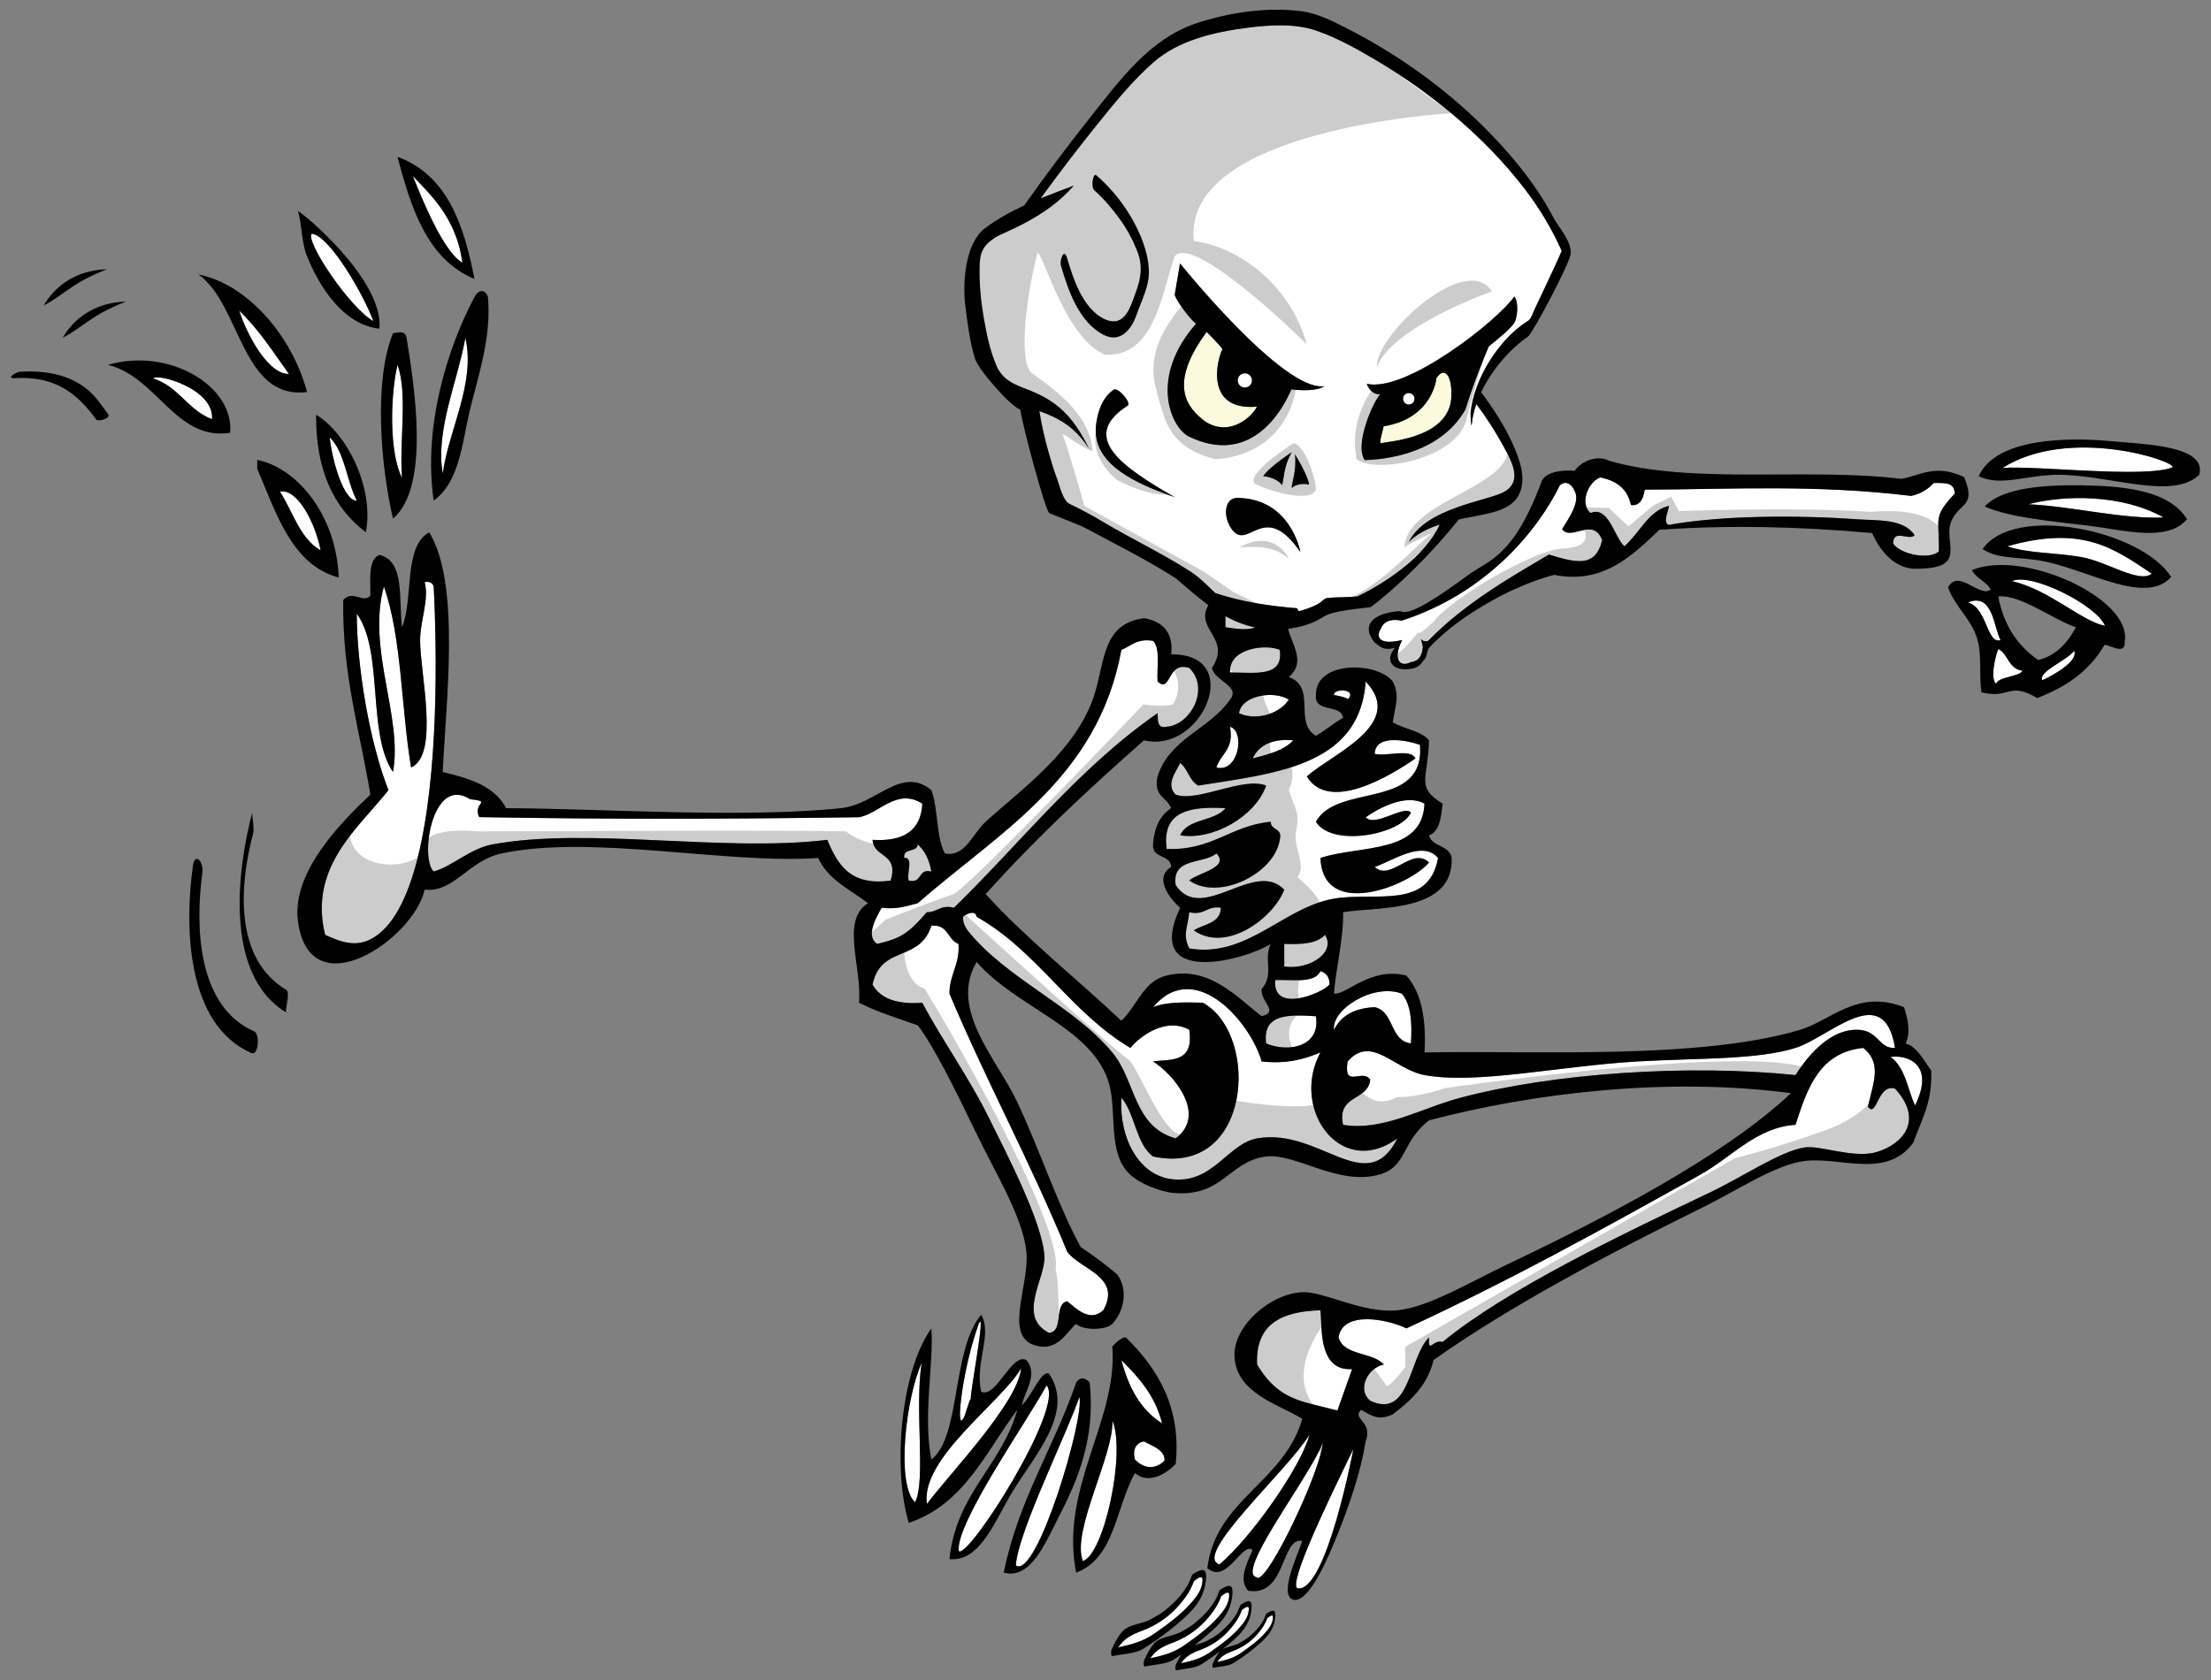 <?xml version="1.0" encoding="utf-8"?>
<!-- Generator: Adobe Illustrator 17.0.0, SVG Export Plug-In . SVG Version: 6.00 Build 0)  -->
<!DOCTYPE svg PUBLIC "-//W3C//DTD SVG 1.1//EN" "http://www.w3.org/Graphics/SVG/1.1/DTD/svg11.dtd">
<svg version="1.1" id="Layer_1" xmlns="http://www.w3.org/2000/svg" xmlns:xlink="http://www.w3.org/1999/xlink" x="0px" y="0px"
	 width="200px" height="152px" viewBox="0 0 200 152" style="enable-background:new 0 0 200 152;" xml:space="preserve">
<rect x="0" y="0" width="200" height="152" fill="#808080" stroke="none"/>
<path id="color2" style="fill:#FFFFFF;" d="M132.131,99.314c-3.626,0.962-7.045,3.049-10.641,2.456
	c-0.413-1.961,0.893-2.202,1.759-2.882c0.355-0.28,0.64-0.633,0.696-1.211c-0.735-1.036-2.43,0.887-2.046-1.638
	c2.151-2.469,4.21,0.714,6.957,1.229c4.66,0.873,12.212-0.821,19.234-1.229c5.46-0.316,10.873-0.138,14.324-1.228
	c3.127-0.987,8.005-6.172,9.003,0c-1.484,0.081-1.461-1.529-3.274-1.637c-2.197-0.131-4.043,1.714-5.207,3.322
	c-0.192,0.267-0.368,0.527-0.521,0.771C152.692,96.266,140.496,97.096,132.131,99.314z M126.401,102.997
	c-3.521,2.583-6.829,0.326-7.61-3.015c-0.347-1.482-0.198-3.179,0.652-4.762c-1.443,0.603-3.026,1.065-5.319,0.818
	c-0.975-3.49-6.016-9.443-9.822-4.911c1.147-0.489,2.824-0.449,4.502-0.409c2.639,1.456,3.737,5.495,3.024,8.882
	c-0.695,3.302-3.115,5.982-7.526,5.033c-1.569-1.16-1.607-3.849-2.865-5.32c-0.217,3.691,1.598,6.983,4.502,7.366
	c3.759,0.495,5.112-3.212,7.776-3.683C119.37,101.995,123.624,108.524,126.401,102.997z M79.338,85.399
	c2.315-0.511,2.933-1.106,4.501-2.865c0.964,0.01,1.205-0.705,2.456-0.409c6.08-5.925,11.322-12.687,18.416-17.598
	c0.039,0.643-0.055,1.419,0.818,1.228c2.238-0.187,3.922-3.53,2.046-5.32c-0.669-0.218-1.07-0.037-1.356,0.263
	c-0.583,0.611-0.672,1.72-1.508,0.965c-0.083-1.281,0.276-3.005-0.409-3.684c-1.469-0.241-1.979,0.476-2.865,0.819
	C99.303,70.442,90.36,75.276,83.021,81.716c-0.98,0.247-1.867,0.588-3.274,0.409c-0.22,0.431-0.821,1.378-0.88,2.197
	C78.837,84.745,78.949,85.135,79.338,85.399z M94.479,113.637c0.127,2.009-2.525,5.456,0.41,6.958
	c0.797-0.075,0.808-0.936,0.916-1.7c0.079-0.55,0.207-1.05,0.721-1.166c0.774,0.597,2.011,1.962,3.274,0.82
	c1.73-3.078-2.192-3.724-3.274-5.321c-3.289-8.035-7.289-15.356-10.64-23.327c0.002-1.771,0.95-2.597,0.818-4.501
	c-1.007-0.357-0.916-1.813-2.456-1.637c-0.486,1.508-1.467,2.005-2.464,2.429c-1.211,0.514-2.447,0.919-2.856,2.891
	c0.739,1.307,2.283,1.81,4.502,1.637c1.68,3.225,4.174,6.644,6.139,10.642C91.065,104.403,94.286,110.579,94.479,113.637z
	 M88.998,28.812c-0.26-1.482-0.407-2.99-0.392-4.495c0.014-1.413,0.236-2.052,1.413-2.827c0.819-0.539,4.459-1.655,7.126-4.702
	c-0.608,0.224-2.397,0.914-3.011,1.162c1.707-2.346,3.469-4.653,5.291-6.909c1.524-1.889,3.095-3.809,4.925-5.414
	c2.257-1.98,5.465-2.721,8.364-3.101c2.083-0.273,4.417-0.44,6.434,0.27c1.828,0.643,3.556,1.608,5.22,2.587
	c0.578,0.34,1.149,0.696,1.717,1.059c1.752,1.121,3.442,2.355,5.053,3.687c0.045,0.037,0.09,0.074,0.136,0.111
	c2.488,2.075,4.773,4.392,6.723,6.953c1.299,1.705,2.401,3.553,3.271,5.509c-0.482,1.11-1,2.206-1.515,3.302
	c-0.324,0.692-0.651,1.382-0.98,2.073c-0.145,0.307-0.264,0.776-0.561,0.96c-2.621,1.615-4.896,5.282-5.187,8.305
	c-0.019,0.187,0.056,1.565,0.11,1.006c0.058-0.593,0.2-1.196,0.407-1.795c0.854,1.138,1.634,2.339,2.325,3.582
	c0.158,0.285,0.333,0.594,0.498,0.913c0.651,1.264,1.126,2.692-0.347,3.476c-1.534,0.816-7.073,1.44-8.583,4.511
	c0.785-0.771,1.762-1.242,2.8-1.575c-0.334,0.729-0.807,1.414-1.355,2.052c-0.597,0.695-1.283,1.33-1.994,1.896
	c-1.497,1.192-3.086,2.077-4.091,2.547c-0.144,0.02-0.287,0.028-0.432,0.039c-0.786,0.063-1.579,0.022-2.359,0.127
	c-0.194,0.026-0.466,0.324-0.634,0.432c-0.381,0.248-0.816,0.41-1.244,0.56c-0.217,0.076-0.438,0.136-0.662,0.188
	c-0.045-0.09-0.098-0.176-0.138-0.27c-1.23-0.093-2.454-0.236-3.657-0.448c-1.268-0.222-2.514-0.52-3.717-0.917
	c-0.727-0.648-1.346-1.364-2.298-1.976c-2.563-1.647-5.239-2.898-7.855-4.458c-0.99-0.59-2-1.146-3.043-1.636
	c-0.615-0.289-0.907-1.662-1.127-2.241c-0.313-0.824-0.564-1.67-0.802-2.519c-0.335-1.19-0.616-2.412-0.809-3.641
	c1.85,0.655,3.263,1.484,4.51,3.435c-1.587-3.291-3.255-4.515-5.733-5.448c-1.182-0.445-2.118-0.865-2.645-2.064
	C89.559,31.764,89.252,30.259,88.998,28.812z M118.412,43.85c-0.092-0.847-1.274-2.753-1.274-2.753
	c0.164,1.533-0.302,2.566-0.292,3.068C117.057,43.877,117.868,43.674,118.412,43.85z M114.265,43.092
	c0.701,0.013,1.562,0.471,1.689,0.813c0.214-0.47,0.091-1.599,0.898-2.994C116.852,40.911,114.713,42.322,114.265,43.092z
	 M99.121,39.037c0.028,3.121,3.871,4.751,6.495,5.713c0.224,0.082,0.442,0.161,0.646,0.234c-4.645-2.676-8.732-5.408-4.255-8.287
	c0.375-0.241-0.875-1.683-1.247-1.444c-1.067,0.686-1.501,2.082-1.631,3.351C99.113,38.753,99.119,38.894,99.121,39.037z
	 M117.629,49.948c0,0-0.847-4.9-5.784-4.9c-1.068,0.074-1.216,1.584-0.516,2.689C112.863,50.16,114.24,45.011,117.629,49.948z
	 M119.792,34.94c-3.703,0.542-13.052-11.11-13.052-11.11l-0.479,2.845c0.063,0.215,0.293,0.614,0.591,1.048
	c0.393,0.571,0.904,1.205,1.334,1.572c-4.2,4.788-2.35,9.214-0.723,10.163c6.032,2.989,8.852-3.026,9.349-4.231
	c0,0,0.161,0.022,0.409,0.042C117.879,35.325,119.169,35.367,119.792,34.94z M123.635,34.727c0.088,0.263,0.231,0.48,0.402,0.642
	c0.245,0.232,0.55,0.345,0.843,0.283c-0.64,0.569-2.419,4.661-1.424,5.977c0.464-0.035,6.548-0.035,9.108-4.59
	c0.479-1.604,1.15-3.35,1.615-4.507c0.226-0.562,0.404-0.987,0.485-1.185c1.031-0.818,2.027-1.672,2.313-2.135
	c0.284-0.462,0.427-1.886,0-2.384C135.555,28.922,127.228,35.545,123.635,34.727z M95.968,24.021
	c0.651,2.225,1.619,5.099,3.83,6.256c1.558,0.816,2.562-0.502,3.018-1.829c0.459-1.33,1.193-2.65,1.102-4.103
	c-0.092-1.456-0.618-2.843-1.29-4.125c-0.853-1.626-2.071-3.157-3.461-4.361c-0.295-0.256-0.509,1.075-0.167,1.372
	c0.855,0.741,1.589,1.633,2.258,2.541c0.658,0.892,1.179,1.864,1.591,2.891c0.718,1.786,0.171,3.075-0.477,4.778
	c-0.473,1.245-1.199,2.096-2.589,1.369c-1.876-0.982-2.731-3.646-3.276-5.508C96.248,22.413,95.836,23.569,95.968,24.021z
	 M168.962,100.132c0.017-0.074,0.034-0.146,0.052-0.219c0.485-2.063,1.197-3.75-0.461-5.102c-3.971,0.395-5.077,3.653-6.138,6.958
	c-3.516,0.217-5.747,2.912-8.595,4.501c-9.055,5.048-17.301,9.616-26.601,13.915c-1.605-0.797-5.763-1.682-6.139,0.818
	c0.487,1.694,3.073,1.29,4.092,2.455c-0.313,0.064-0.601,0.206-0.851,0.394c-0.936,0.702-1.328,2.091-0.377,2.88
	c3.629,1.699,3.464-3.902,5.32-5.729c-0.074,1.569,0.335,0.147,1.229,0.409c5.824-4.79,16.271-9.758,24.145-13.506
	c3.006-1.43,6.433-3.766,8.595-4.092c1.433-0.218,4.489,1.041,6.548,0.409c2.388-0.735,4.242-2.886,1.637-5.729
	C169.819,98.016,169.798,101.203,168.962,100.132z M110.85,73.121c-3.177-0.176-5.774,0.227-5.32,3.684
	c4.13,0.173,5.792-2.121,9.413-2.456c0.005,0.813,1.116,0.521,0.818,1.637c-0.479,3.053-5.478,5.544-8.186,3.684
	c0.707-0.679,3.71-1.176,2.456-2.455c-1.177,1.005-4.05,0.314-3.684,2.864c2.39,3.566,7.118-2.384,9.822,0.409
	c-0.959,2.571-5.25,5.77-8.185,3.684c0.921-0.582,2.397-0.605,2.456-2.047c-1.292-0.2-1.445,0.736-2.865,0.409
	c-0.144,1.474-0.625,1.972,0,3.274c4.724,0.8,7.853-2.875,11.78-4.171c0.429-0.142,0.865-0.255,1.316-0.331
	c3.786-0.637,8.56,1.039,9.412-3.683c-1.409-1.641-4.074,0.236-5.73,0.818c1.44,1.352,3.398-1.889,4.911-0.409
	c-1.774,2.118-9.586,5.23-9.822-0.409c3.6-1.177,9.225-0.325,9.413-4.912c-1.67-0.935-4.114,0.387-5.32,1.228
	c0.83,0.958,3.521-1.178,4.093-0.41c-0.949,1.979-7.135,3.163-8.595,0.819c1.929-3.529,9.893-1.021,9.413-6.957
	c-1.136-0.407-4.058-1.012-4.093,0.818c1.111,0.254,3.248-0.52,3.684,0.409c-2.175,1.518-7.8,4.953-9.822,1.637
	c2.148-1.994,9.032-4.706,5.32-8.594c-0.322,4.502-3.072,6.576-6.723,7.752c-2.542,0.818-5.52,1.2-8.42,1.661
	c-0.814-0.414-0.934-1.521-1.637-2.046c-0.383,0.814-1.332,1.948-0.409,2.865c1.978,0.721,6.093-1.655,8.186-0.818
	c-0.997,2.826-4.838,4.979-7.776,4.502C107.4,74.038,109.883,74.336,110.85,73.121z M114.533,94.402
	c0.708,0.306,1.547,0.432,2.312,0.342c1.356-0.159,2.476-1.007,2.189-2.798c-0.59-0.039-1.173-0.071-1.716-0.064
	C115.574,91.907,114.257,92.357,114.533,94.402z M110.85,56.752c0.939,0.126,1.921,0.307,2.7,0.02
	c-0.978-0.206-1.865-0.56-2.7-1.021V56.752z M111.268,60.563c-0.007,0.092-0.015,0.183-0.009,0.281c0.081-0.001,0.165,0,0.248,0.001
	c2.113,0.012,4.612,0.412,4.254-2.047C114.525,58.263,111.419,58.62,111.268,60.563z M119.853,84.581
	c-0.704,0.797-2.119,0.882-3.684,0.818v2.046C118.427,87.779,120.884,86.174,119.853,84.581z M82.203,79.67
	c1.259,0.304,0.786-1.124,2.046-0.818c-0.174-1.001-0.547-1.805-1.152-2.375c-0.027-0.026-0.047-0.058-0.075-0.082
	c-0.002,0.033-0.009,0.061-0.016,0.089c-0.143,0.641-1.332,0.235-1.212,1.139C82.68,77.554,81.978,79.075,82.203,79.67z
	 M80.565,79.67c0.706-2.337-1.189-2.071-1.57-3.321c-0.034-0.11-0.06-0.227-0.067-0.363c2.767,0.175,4.379-0.805,4.502-3.274
	c-2.32-1.467-3.879,0.907-5.729,1.228c-11.84,0.165-22.137,0.202-34.354-0.01c-0.641-1.332,1.273-1.377-0.842-1.627
	c-2.173-1.383-3.425,1.155-3.718,3.496c-0.167,1.338-0.023,2.611,0.444,3.053c1.67-0.461,3.292-2.083,5.32-2.456
	c8.624-1.592,20.8,0.731,30.284-0.41c0.453,1.093,0.964,2.128,1.802,2.836c0.028,0.023,0.056,0.046,0.085,0.069
	C77.579,79.574,78.769,79.925,80.565,79.67z M113.306,68.62c0.57-0.145,1.141-0.291,1.675-0.472
	c0.791-0.268,1.502-0.614,2.008-1.165c-0.852-0.081-1.54,0.001-2.104,0.207C114.15,67.459,113.634,67.945,113.306,68.62z
	 M120.672,62.89c-0.005-0.029,1.385,0.252,1.227,0.409C122.882,62.316,120.557,62.24,120.672,62.89z M111.259,65.755
	c0.399,2.037-0.837,2.437-1.228,3.683C112.062,69.956,112.653,66.117,111.259,65.755z M182.003,52.576
	c3.392,0.792,6.313,3.649,8.411,4.045C189.641,54.733,183.693,51.768,182.003,52.576z M181.57,49.426
	c1.886,0.647,4.238,0.553,6.661,0.966c2.351,0.401,5.261,2.429,6.416,1.512C191.211,49.604,188.363,47.499,181.57,49.426z
	 M120.672,93.175c0.636-1.273,1.847-1.974,3.683-2.047c1.792,0.392,1.33,3.036,3.274,3.274c0.124-1.897-0.004-3.543-0.818-4.502
	C124.171,88.921,120.408,91.376,120.672,93.175z M119.443,87.855c-0.275,0.632-1.02,0.796-1.896,0.827
	c-0.703,0.025-1.492-0.034-2.195-0.009c-0.133,1.535,0.934,1.836,2.116,1.65c1.155-0.18,2.423-0.824,2.795-1.241
	C120.284,88.378,119.947,88.032,119.443,87.855z M184.729,61.552c1.004-0.449,3.291-1.741,2.898-2.666
	C186.897,59.816,184.394,60.727,184.729,61.552z M180.967,57.92c-0.624-1.13-0.685-4.351-2.959-3.413
	C179.769,54.99,179.689,58.29,180.967,57.92z M174.92,43.701c-0.559,0.609-1.244,0.998-2.053,1.167
	c-8.516-1.042-16.188-0.603-24.088-0.564c-0.141,0.949-0.514,1.486-1.249,1.389c-0.264-1.208-0.998-2.148-2.775-2.496
	c-0.885,0.306-1.63,1.74-1.241,2.716c0.075,0.188,0.188,0.362,0.355,0.504c1.645-0.691,2.143,2.164,3.068,3.008
	c1.365-1.181,2.218-3.266,4.036-3.652c-0.098,0.621-0.553,1.446-0.041,1.721c4.789-0.867,11.616-0.899,17.025-0.513
	c1.85,0.132,4.232-0.079,5.233,1.439c-0.475,0.56-1.945-0.633-1.942,0.765c0.768,1.052,3.338,1.449,4.135,0.704
	c0.023-1.059-0.043-1.747-0.053-2.293c-0.017-1.007,0.165-1.524,1.492-2.939C176.771,43.705,176.147,43.681,174.92,43.701z
	 M180.745,58.724c-0.336,0.983-0.694,2.647-0.191,3.154c0.19-0.663,2.148-0.641,2.399-1.196
	C181.637,60.524,181.66,59.108,180.745,58.724z M183.482,45.623c3.953,0.186,8.465,1.351,12.226,1.198
	C191.964,44.69,186.652,44.773,183.482,45.623z M181.145,42.338c2.921-0.237,12.894,0.951,15.377-0.055
	C196.873,41.737,187.196,38.505,181.145,42.338z M110.304,141.544c2.763-2.288,7.4-8.818,8.15-11.755
	C116.568,132.954,107.796,140.761,110.304,141.544z M122.309,123.868c-2.301,0.155-2.674-2.027-2.781-3.784
	c-0.037-0.597-0.043-1.145-0.084-1.535c-3.441,0.104-5.904,1.188-5.729,4.91c1.479,2.471,3.028,3.091,5.053,3.61
	c0.679,0.174,1.409,0.336,2.209,0.553L122.309,123.868z M113.647,142.693c0.734,0.888,4.82-7.475,5.798-11.076
	c0.121-0.446,0.197-0.824,0.21-1.097c-0.076,0.21-0.186,0.455-0.316,0.722C117.653,134.669,111.853,142.306,113.647,142.693z
	 M126.786,56.155c-0.732-0.167-1.614-0.067-1.895,0.773c-0.309,0.417-0.502,1.558,1.949,0.977c-0.254,0.489-0.379,0.903-0.408,1.235
	c-0.073,0.828,0.456,1.143,1.173,0.769c0.533-0.065,1.028-0.342,1.098-1.389c-0.024-0.124-0.072-0.346-0.167-0.71
	c0.212,0.249,0.461,0.242,0.663,0.167c3.379-3.521,8.093-6.127,10.915-7.804c2.464,0.749,4.206,1.22,4.812-1.301
	c-0.378-0.977-0.98-1.044-1.605-0.929c-0.764,0.14-1.56,0.555-2.019-0.067c0.51-0.851,1.708-2.465,1.127-3.477
	c-0.332-0.714-0.87-0.913-1.337-0.477C139.047,48.094,134.394,53.702,126.786,56.155z M114.233,62.925
	c-1.067,0.161-2.033,0.713-2.156,1.602c0.878,0.403,1.924,0.368,2.815,0.043c0.718-0.261,1.337-0.709,1.687-1.271
	C115.972,62.915,115.07,62.799,114.233,62.925z M107.575,93.175c-1.998-1.146-4.345,0.44-5.319,1.637
	c-5.403-3.191-8.421-8.769-13.915-11.868c-0.086-0.513-0.612-0.382-0.987-0.165c-0.091,0.053-0.176,0.109-0.241,0.165
	c-0.018,0.563,0.192,0.898,0.409,1.229c3.542,4.43,9.491,6.729,13.096,11.049c2.124,2.546,1.89,6.705,5.729,7.776
	c0.148-0.109,0.277-0.224,0.396-0.342c2.182-2.167-0.696-5.536-2.441-6.616C105.798,95.803,108.033,96.256,107.575,93.175z
	 M105.338,132.162c0.069-1.024-1.256-1.391-1.854-1.746c-0.501,0.053-1.117,0.521-0.818,1.637
	C103.538,132.957,104.559,132.929,105.338,132.162z M171.009,95.63c1.342,0.92,1.571,3.042,2.224,4.381
	C175.127,96.157,172.351,95.406,171.009,95.63z M105.12,128.779c-0.625-2.513-2.119-4.156-3.684-5.729
	C102.084,125.539,103.185,127.576,105.12,128.779z M41.824,23.765c-0.558-4.258-3.211-6.421-4.495-7.866
	C38.116,17.841,40.081,22.779,41.824,23.765z M21.634,28.104c0.777,2.365,2.673,5.777,4.501,5.73
	C24.714,31.845,23.382,29.767,21.634,28.104z M25.317,44.474C26.5,46.292,27.103,48.69,29,49.794
	C28.572,47.487,26.979,44.186,25.317,44.474z M13.858,34.243c2.293,0.708,3.133,2.87,5.32,3.683
	C19.402,35.172,14.193,33.738,13.858,34.243z M35.957,33.015c-0.665,2.793-0.754,7.964,0.41,10.231
	C36.097,39.969,36.909,35.611,35.957,33.015z M32.274,45.293c-0.932-1.796-1.069-4.388-2.456-5.73
	C30.063,41.783,31.116,45.348,32.274,45.293z M33.771,29.055c-0.833-2.31-3.953-7.751-5.572-7.913
	C27.573,21.782,31.599,27.816,33.771,29.055z M82.77,135.922c1.012-1.89-0.067-8.569,0.607-12.618
	C81.929,126.469,81.042,134.306,82.77,135.922z M39.231,53.068c-0.09-0.319-0.343-0.476-0.818-0.409
	c0.428,1.596-0.408,3.423-0.409,5.32c-0.002,2.916,1.775,10.317-0.818,11.459c-0.901-5.374-0.831-11.719-2.455-16.37
	c-1.566,5.607,1.726,11.852,0.818,16.779c-2.372-3.494-0.813-10.919-3.274-14.323c-0.001,4.718,1.146,11.619,2.865,15.96
	c-1.025,1.313-2.346,2.646-3.491,4.149c-1.806,2.37-3.172,5.158-2.238,8.948c1.28,0.577,2.635,1.145,4.092,0.409
	c2.035-1.028,3.398-3.833,4.299-7.453C39.656,70.091,39.545,59.179,39.231,53.068z M83.848,136.071
	c2.043-2.735,8.232-9.146,8.519-12.274C90.629,126.839,83.228,131.955,83.848,136.071z M94.666,125.348
	c-1.717,3.196-8.283,12.532-7.938,14.995C87.628,141.057,96.404,127.202,94.666,125.348z M40.05,42.837
	c0.541-3.964,2.993-8.189,2.046-12.277C41.425,34.393,39.351,38.996,40.05,42.837z M110.218,146.28
	c0.484-0.556,0.909-1.096,0.97-1.873c0.05-0.641-0.511-0.137-0.727,0.019c-0.317,0.909-0.929,1.715-1.59,2.396
	c-0.758,0.78-1.749,1.417-2.769,1.794c-0.976,0.361-1.557,0.691-2.055,1.426c1.186-0.264,2.115-0.493,3.161-1.235
	C108.265,148.057,109.363,147.263,110.218,146.28z M127.433,36.599c0.288,0,0.521-0.232,0.521-0.52c0-0.287-0.232-0.52-0.521-0.52
	c-0.287,0-0.52,0.233-0.52,0.52C126.913,36.366,127.145,36.599,127.433,36.599z M112.13,147.261c0.416-0.476,0.78-0.94,0.832-1.608
	c0.044-0.558-0.449-0.107-0.632,0.021c-0.272,0.778-0.792,1.469-1.357,2.053c-0.651,0.671-1.503,1.218-2.378,1.541
	c-0.838,0.311-1.337,0.595-1.764,1.225c1.018-0.227,1.815-0.424,2.714-1.061C110.452,148.786,111.394,148.104,112.13,147.261z
	 M88.554,119.721c-1.535,4.183-2.109,9.845-1.441,8.649c0.137,0,0.563-1.793,0.7-1.793
	C87.764,125.896,89.187,118.469,88.554,119.721z M112.605,33.774c-0.355,0-0.645,0.289-0.645,0.646c0,0.356,0.289,0.646,0.645,0.646
	c0.357,0,0.646-0.289,0.646-0.646C113.251,34.063,112.963,33.774,112.605,33.774z M114.629,146.405
	c-0.225,0.642-0.653,1.211-1.119,1.692c-0.537,0.553-1.239,1.002-1.961,1.268c-0.69,0.256-1.101,0.49-1.453,1.01
	c0.839-0.187,1.497-0.35,2.236-0.874c0.748-0.531,1.526-1.094,2.131-1.788c0.343-0.394,0.643-0.775,0.687-1.326
	C115.185,145.928,114.779,146.3,114.629,146.405z M107.742,145.034c0.518-0.594,0.971-1.171,1.036-2.002
	c0.053-0.681-0.542-0.147-0.778,0.021c-0.339,0.971-0.991,1.83-1.697,2.559c-0.811,0.835-1.87,1.515-2.959,1.917
	c-1.042,0.386-1.662,0.739-2.195,1.523c1.267-0.282,2.26-0.527,3.377-1.319C105.654,146.933,106.828,146.083,107.742,145.034z
	 M91.89,141.639c1.906,1.299,6.257-13.435,5.745-15.247C96.498,129.76,92.06,138.668,91.89,141.639z M117.371,143.706
	c2.602,0.419,5.054-12.61,5.054-12.61C120.23,135.588,116.483,143.341,117.371,143.706z M97.952,141.242
	c1.933-0.635,3.903-9.832,2.674-12.706C100.752,131.67,96.888,138.533,97.952,141.242z"/>
<path id="color1" style="fill:#FCFADE;" d="M113.696,36.794c-0.362,0.812-2.395,2.8-4.653,1.355
	c-1.633-1.216-3.457-3.285,0.111-8.118c0,0,1.379,1.388,1.425,1.569C110.128,32.412,108.862,37.2,113.696,36.794z M129.933,34.229
	c0,0-0.32,3.629-4.768,4.341c-0.107,0.462-0.392,1.388-0.285,1.53c0.747-0.178,6.583-0.463,6.404-4.555
	C131.284,33.731,130.537,33.232,129.933,34.229z"/>
<path id="outline" d="M172.384,94.428c0.49-1.144,0.155-2.281-0.147-3.3c-4.219-1.67-6.627,1.218-9.412,2.047
	c-9.244,2.749-24.153,1.847-33.968,2.046c0.176-3.041-0.295-5.434-1.637-6.957c-3.277-0.813-5.346,1.736-6.548,1.637
	c0.099-1.952,0.893-5.03,0.818-7.366c3.001-0.505,10.022,0.094,9.822-4.91c-0.184-1.183-1.762-0.969-2.047-2.047
	c0.991-0.374,1.083-1.645,1.229-2.865c-2.471-1.529-1.319-2.209-1.229-5.729c-0.733-0.903-2.274-0.999-3.273-1.637
	c0.194-1.466,0.666-2.365,0-3.683c-1.398-1.811-7.021-1.931-6.958,1.228c-0.146,1.648,2.247,0.754,2.456,2.046
	c-0.86,0.505-1.596,1.133-2.456,1.637c-2.06-1.24,0.106-4.386-2.455-5.32c1.661-1.352,0.135-3.188-0.046-4.364
	c1.148-0.141,2.273-0.492,3.207-1.099c0.865-0.561,3.226-0.713,4.248-0.859c2.57-1.938,5.613-4.984,7.966-7.931
	c0.737-0.181,0.747-0.14,1.461-0.289c1.313-0.274,3.232-0.555,3.941-1.872c0.797-1.479,0.089-3.338-0.547-4.738
	c-0.741-1.631-1.758-3.179-2.829-4.619c0.96-2.016,2.586-3.885,4.232-5.026c0.425-0.295,3.847-6.704,3.872-7.54
	c0.036-1.186-1.053-2.256-1.591-3.28c-1.417-2.699-3.348-5.113-5.446-7.311c-3.791-3.971-8.395-7.317-13.287-9.802
	c-1.276-0.649-2.656-1.344-4.096-1.519c-3.103-0.377-6.434,0.115-9.385,1.079c-4.293,1.403-7.019,5.211-9.718,8.608
	c-2.045,2.575-4.017,5.213-5.916,7.898c-1.247,0.574-2.453,1.234-3.53,2.042c-1.843,1.382-2.034,5.006-1.806,6.933
	c0.193,1.637,0.406,3.271,0.875,4.851c0.308,1.035,3.186,4.31,4.11,4.649c0.188,1.412,2.277,9.208,2.628,9.365
	c0.648,0.29,2.654,1.014,3.279,1.351c2.724,1.471,5.636,2.906,8.229,4.59c0.973,0.851,1.905,1.672,2.874,2.38
	c-1.269,2.201,2.142,3.022,0.317,5.681c0.264,1.208,2.64,1.657,1.637,2.865c-1.827,2.674-5.487,3.515-6.548,6.957
	c-0.417,1.781,0.847,1.882,1.228,2.865c-0.994,0.643-1.532,1.741-1.637,3.274c-0.108,1.336,1.588,0.867,1.637,2.047
	c-1.599,0.953-0.114,2.913,0.818,3.683c-3.48,7.394,6.187,4.626,8.186,3.274c-0.68,1.422,0.355,2.732-0.818,4.092
	c-0.105,1.215,1.618,2.02,0,2.455c-2.294-1.778-4.788-4.611-8.595-3.683c-2.142,0.522-2.631,2.714-4.093,4.093
	c-4.075-3.837-8.496-7.329-12.277-11.459c4.45-4.963,9.317-9.508,14.324-13.915c5.257,1.283,9.182-7.858,2.455-7.775
	c0.264-2.173-1.013-3.044-2.455-3.274c-3.791,0.494-3.512,3.885-4.502,6.957c-1.619,5.023-6.566,8.501-9.822,11.459
	c-1.163,1.056-1.892,3.25-3.684,2.866c-0.819-1.5-0.594-4.045-1.228-5.73c-2.739-2.236-4.952,1.302-8.185,1.637
	c-8.999,0.931-21.74,0.025-30.284,0c-1.011-1.989-3.303-2.699-5.729-3.274c0.297-6.468,1.624-17.052-1.228-21.69
	c-2.355,1.328-1.391,5.976-2.455,8.594c-0.311-2.555,0.275-6.005-2.046-6.548c-1.048,0.452-0.804,2.197-0.819,3.683
	c-0.636,0.772-1.594-0.587-2.455,0.41c-0.098,6.781,1.516,11.853,2.455,17.598c-2.264,2.162-7.164,6.85-6.548,11.459
	c1.069,7.994,10.473,1.631,11.459-2.864c2.627,0.313,3.981-2.643,6.957-3.273c8.168-1.736,20.292,0.989,28.647,0.409
	c0.881,1.983,2.88,2.848,4.501,4.092c-2.509,1.538-0.502,5.951-0.818,9.003c1.616,0.839,3.511,1.401,5.32,2.047
	c1.432,1.857,3.399,5.83,5.32,9.822c1.75,3.636,4.183,7.542,4.502,10.64c0.326,3.174-2.325,8.075,1.228,8.595
	c1.73,0.253,2.49-1.394,3.274-2.046c0.596,0.601,2.679,0.601,3.275,0c1.156-1.244,1.407-3.24,0.409-4.503
	c-1.03-0.879-2.139-1.68-3.274-2.455c-2.111-3.883-3.63-8.627-5.729-13.096c-1.846-3.933-6.21-8.375-3.683-12.687
	c3.599,4.111,10.168,5.844,11.868,10.641c0.884,2.495-0.024,6.069,1.637,8.185c1.038,1.322,3.396,1.967,4.092,2.046
	c4.654,0.531,5.199-2.856,8.595-3.273c2.646-0.324,6.521,2.685,10.23,1.637c2.55-0.721,1.955-2.906,4.502-4.91
	c9.523-2.494,21.557-3.93,32.74-2.456c-6.071,5.731-16.935,11.339-25.783,15.551c-3.227,1.536-7.031,3.825-9.821,4.094
	c-3.159,0.302-6.673-1.739-8.595-1.639c-2.994,0.157-6.212,3.105-6.139,5.73c0.096,3.403,3.947,4.381,6.139,5.729
	c-1.702,5.814-7.833,7.292-8.594,13.505c1.748,1.547,3.143-2.432,4.093-1.637c-0.395,0.976-1.351,2.622-0.41,3.683
	c3.472,0.6,2.977-4.927,4.911-4.501c-0.538,1.507-2.122,4.893-0.818,5.32c1.461,0.311,3.235-3.986,4.093-6.139
	c1.042-2.619,1.99-5.392,2.455-8.186c0.687-1.884-1.297-1.983-0.409-2.864c1.024,0.593,1.607,0.991,2.865,0.409
	c1.622-1.242,3.132-2.598,3.683-4.911c7.122-5.032,16.12-9.744,24.555-13.915c2.986-1.478,6.375-3.759,9.004-4.092
	c3.227-0.409,7.392,1.663,9.821-1.637c0.896-2.384,1.732-3.725,1.638-6.548C174.094,96.05,173.363,94.623,172.384,94.428z
	 M148.091,96.039c5.46-0.316,10.873-0.138,14.324-1.228c3.127-0.987,8.005-6.172,9.003,0c-1.484,0.081-1.461-1.529-3.274-1.637
	c-2.197-0.131-4.043,1.714-5.207,3.322c-0.192,0.267-0.368,0.527-0.521,0.771c-9.723-1.002-21.919-0.172-30.284,2.046
	c-3.626,0.962-7.045,3.049-10.641,2.456c-0.413-1.961,0.893-2.202,1.759-2.882c0.355-0.28,0.64-0.633,0.696-1.211
	c-0.735-1.036-2.43,0.887-2.046-1.638c2.151-2.469,4.21,0.714,6.957,1.229C133.517,98.141,141.068,96.446,148.091,96.039z
	 M116.17,87.445v-2.046c1.565,0.063,2.979-0.021,3.684-0.818C120.884,86.174,118.427,87.779,116.17,87.445z M116.845,94.744
	c-0.765,0.09-1.604-0.036-2.312-0.342c-0.276-2.045,1.041-2.495,2.785-2.521c0.543-0.007,1.126,0.025,1.716,0.064
	C119.32,93.737,118.201,94.585,116.845,94.744z M117.468,90.323c-1.183,0.186-2.249-0.115-2.116-1.65
	c0.703-0.025,1.492,0.034,2.195,0.009c0.877-0.031,1.621-0.195,1.896-0.827c0.504,0.178,0.841,0.523,0.819,1.227
	C119.891,89.499,118.623,90.144,117.468,90.323z M126.81,89.9c0.815,0.959,0.942,2.604,0.818,4.502
	c-1.944-0.238-1.482-2.883-3.274-3.274c-1.836,0.073-3.047,0.773-3.683,2.047C120.408,91.376,124.171,88.921,126.81,89.9z
	 M120.672,62.89c-0.115-0.65,2.21-0.574,1.227,0.409C122.057,63.142,120.667,62.861,120.672,62.89z M123.536,61.663
	c3.712,3.888-3.172,6.6-5.32,8.594c2.022,3.316,7.647-0.119,9.822-1.637c-0.436-0.929-2.572-0.156-3.684-0.409
	c0.035-1.83,2.957-1.226,4.093-0.818c0.479,5.936-7.484,3.428-9.413,6.957c1.46,2.344,7.646,1.161,8.595-0.819
	c-0.572-0.768-3.263,1.367-4.093,0.41c1.206-0.841,3.65-2.163,5.32-1.228c-0.188,4.587-5.813,3.735-9.413,4.912
	c0.236,5.64,8.048,2.527,9.822,0.409c-1.513-1.48-3.471,1.761-4.911,0.409c1.655-0.582,4.32-2.459,5.73-0.818
	c-0.852,4.722-5.626,3.046-9.412,3.683c-0.451,0.076-0.888,0.189-1.316,0.331c-3.928,1.296-7.057,4.971-11.78,4.171
	c-0.625-1.303-0.144-1.801,0-3.274c1.42,0.327,1.573-0.609,2.865-0.409c-0.059,1.441-1.535,1.465-2.456,2.047
	c2.936,2.086,7.226-1.112,8.185-3.684c-2.704-2.793-7.433,3.157-9.822-0.409c-0.366-2.55,2.507-1.859,3.684-2.864
	c1.254,1.279-1.749,1.776-2.456,2.455c2.708,1.859,7.706-0.631,8.186-3.684c0.298-1.116-0.813-0.824-0.818-1.637
	c-3.621,0.335-5.283,2.629-9.413,2.456c-0.454-3.457,2.144-3.86,5.32-3.684c-0.967,1.215-3.449,0.917-4.093,2.456
	c2.938,0.477,6.779-1.675,7.776-4.502c-2.093-0.837-6.208,1.54-8.186,0.818c-0.923-0.917,0.026-2.051,0.409-2.865
	c0.703,0.525,0.822,1.633,1.637,2.046c2.9-0.461,5.878-0.843,8.42-1.661C120.464,68.239,123.214,66.165,123.536,61.663z
	 M110.85,55.751c0.835,0.461,1.723,0.815,2.7,1.021c-0.779,0.287-1.761,0.106-2.7-0.02V55.751z M114.233,62.925
	c0.837-0.125,1.738-0.01,2.346,0.375c-0.35,0.562-0.969,1.01-1.687,1.271c-0.892,0.324-1.938,0.359-2.815-0.043
	C112.2,63.638,113.166,63.085,114.233,62.925z M116.988,66.982c-0.506,0.552-1.217,0.898-2.008,1.165
	c-0.534,0.181-1.104,0.327-1.675,0.472c0.328-0.674,0.845-1.161,1.579-1.43C115.448,66.983,116.137,66.902,116.988,66.982z
	 M131.138,10.128c0.045,0.037,0.09,0.074,0.136,0.111c2.488,2.075,4.773,4.392,6.723,6.953c1.299,1.705,2.401,3.553,3.271,5.509
	c-0.482,1.11-1,2.206-1.515,3.302c-0.324,0.692-0.651,1.382-0.98,2.073c-0.145,0.307-0.264,0.776-0.561,0.96
	c-2.621,1.615-4.896,5.282-5.187,8.305c-0.019,0.187,0.056,1.565,0.11,1.006c0.058-0.593,0.2-1.196,0.407-1.795
	c0.854,1.138,1.634,2.339,2.325,3.582c0.158,0.285,0.333,0.594,0.498,0.913c0.651,1.264,1.126,2.692-0.347,3.476
	c-1.534,0.816-7.073,1.44-8.583,4.511c0.785-0.771,1.762-1.242,2.8-1.575c-0.334,0.729-0.807,1.414-1.355,2.052
	c-0.597,0.695-1.283,1.33-1.994,1.896c-1.497,1.192-3.086,2.077-4.091,2.547c-0.144,0.02-0.287,0.028-0.432,0.039
	c-0.786,0.063-1.579,0.022-2.359,0.127c-0.194,0.026-0.466,0.324-0.634,0.432c-0.381,0.248-0.816,0.41-1.244,0.56
	c-0.217,0.076-0.438,0.136-0.662,0.188c-0.045-0.09-0.098-0.176-0.138-0.27c-1.23-0.093-2.454-0.236-3.657-0.448
	c-1.268-0.222-2.514-0.52-3.717-0.917c-0.727-0.648-1.346-1.364-2.298-1.976c-2.563-1.647-5.239-2.898-7.855-4.458
	c-0.99-0.59-2-1.146-3.043-1.636c-0.615-0.289-0.907-1.662-1.127-2.241c-0.313-0.824-0.564-1.67-0.802-2.519
	c-0.335-1.19-0.616-2.412-0.809-3.641c1.85,0.655,3.263,1.484,4.51,3.435c-1.587-3.291-3.255-4.515-5.733-5.448
	c-1.182-0.445-2.118-0.865-2.645-2.064c-0.594-1.351-0.901-2.856-1.155-4.304c-0.26-1.482-0.407-2.99-0.392-4.495
	c0.014-1.413,0.236-2.052,1.413-2.827c0.819-0.539,4.459-1.655,7.126-4.702c-0.608,0.224-2.397,0.914-3.011,1.162
	c1.707-2.346,3.469-4.653,5.291-6.909c1.524-1.889,3.095-3.809,4.925-5.414c2.257-1.98,5.465-2.721,8.364-3.101
	c2.083-0.273,4.417-0.44,6.434,0.27c1.828,0.643,3.556,1.608,5.22,2.587c0.578,0.34,1.149,0.696,1.717,1.059
	C127.837,7.562,129.527,8.795,131.138,10.128z M111.259,60.844c-0.006-0.099,0.002-0.189,0.009-0.281
	c0.151-1.942,3.258-2.299,4.493-1.765c0.358,2.459-2.141,2.059-4.254,2.047C111.424,60.844,111.34,60.843,111.259,60.844z
	 M111.259,65.755c1.395,0.362,0.804,4.201-1.228,3.683C110.422,68.192,111.658,67.792,111.259,65.755z M114.124,96.039
	c2.293,0.247,3.876-0.216,5.319-0.818c-0.851,1.583-0.999,3.279-0.652,4.762c0.781,3.341,4.09,5.598,7.61,3.015
	c-2.777,5.527-7.031-1.002-12.687,0c-2.664,0.471-4.018,4.178-7.776,3.683c-2.904-0.383-4.719-3.675-4.502-7.366
	c1.258,1.472,1.296,4.16,2.865,5.32c4.411,0.949,6.831-1.731,7.526-5.033c0.713-3.387-0.386-7.426-3.024-8.882
	c-1.678-0.04-3.354-0.08-4.502,0.409C108.108,86.596,113.149,92.549,114.124,96.039z M102.256,94.812
	c0.975-1.196,3.321-2.782,5.319-1.637c0.458,3.081-1.777,2.628-3.273,2.864c1.745,1.08,4.623,4.449,2.441,6.616
	c-0.118,0.118-0.247,0.232-0.396,0.342c-3.839-1.071-3.604-5.23-5.729-7.776c-3.605-4.319-9.554-6.619-13.096-11.049
	c-0.217-0.33-0.427-0.665-0.409-1.229c0.064-0.056,0.149-0.112,0.241-0.165c0.375-0.217,0.901-0.348,0.987,0.165
	C93.834,86.043,96.853,91.62,102.256,94.812z M101.436,58.798c0.886-0.343,1.397-1.06,2.865-0.819
	c0.686,0.679,0.326,2.403,0.409,3.684c0.836,0.754,0.925-0.354,1.508-0.965c0.286-0.3,0.688-0.481,1.356-0.263
	c1.876,1.791,0.192,5.134-2.046,5.32c-0.873,0.191-0.779-0.585-0.818-1.228C97.617,69.438,92.374,76.2,86.295,82.125
	c-1.251-0.296-1.492,0.419-2.456,0.409c-1.569,1.759-2.186,2.354-4.501,2.865c-0.389-0.265-0.501-0.654-0.471-1.077
	c0.059-0.819,0.66-1.767,0.88-2.197c1.407,0.179,2.294-0.162,3.274-0.409C90.36,75.276,99.303,70.442,101.436,58.798z M82.203,79.67
	c-0.224-0.595,0.478-2.116-0.41-2.046c-0.12-0.904,1.07-0.498,1.212-1.139c0.006-0.028,0.014-0.057,0.016-0.089
	c0.028,0.024,0.048,0.056,0.075,0.082c0.605,0.57,0.978,1.373,1.152,2.375C82.989,78.546,83.462,79.974,82.203,79.67z
	 M35.139,71.484c-1.719-4.341-2.865-11.242-2.865-15.96c2.461,3.405,0.902,10.83,3.274,14.323
	c0.907-4.927-2.385-11.172-0.818-16.779c1.624,4.651,1.555,10.996,2.455,16.37c2.593-1.142,0.817-8.543,0.818-11.459
	c0.001-1.897,0.837-3.725,0.409-5.32c0.476-0.066,0.729,0.09,0.818,0.409c0.314,6.111,0.424,17.023-1.43,24.469
	c-0.901,3.62-2.265,6.425-4.299,7.453c-1.457,0.736-2.813,0.168-4.092-0.409c-0.934-3.79,0.433-6.578,2.238-8.948
	C32.793,74.131,34.114,72.797,35.139,71.484z M76.638,78.821c-0.837-0.708-1.349-1.742-1.802-2.836
	c-9.484,1.141-21.66-1.182-30.284,0.41c-2.029,0.373-3.65,1.995-5.32,2.456c-0.467-0.441-0.611-1.715-0.444-3.053
	c0.293-2.341,1.545-4.879,3.718-3.496c2.115,0.25,0.201,0.295,0.842,1.627c12.216,0.212,22.513,0.175,34.354,0.01
	c1.85-0.321,3.409-2.695,5.729-1.228c-0.123,2.469-1.735,3.449-4.502,3.274c0.007,0.136,0.033,0.254,0.067,0.363
	c0.381,1.249,2.276,0.984,1.57,3.321c-1.796,0.255-2.987-0.096-3.843-0.779C76.694,78.867,76.665,78.845,76.638,78.821z
	 M96.526,113.228c1.082,1.598,5.004,2.243,3.274,5.321c-1.263,1.142-2.5-0.224-3.274-0.82c-0.513,0.116-0.642,0.616-0.721,1.166
	c-0.108,0.765-0.119,1.625-0.916,1.7c-2.935-1.502-0.282-4.949-0.41-6.958c-0.194-3.058-3.415-9.233-4.911-12.276
	c-1.965-3.998-4.458-7.417-6.139-10.642c-2.219,0.173-3.763-0.33-4.502-1.637c0.409-1.972,1.645-2.377,2.856-2.891
	c0.997-0.424,1.978-0.921,2.464-2.429c1.54-0.176,1.448,1.279,2.456,1.637c0.131,1.904-0.816,2.73-0.818,4.501
	C89.237,97.871,93.237,105.192,96.526,113.228z M118.768,127.069c-2.024-0.52-3.573-1.14-5.053-3.61
	c-0.176-3.723,2.288-4.806,5.729-4.91c0.041,0.39,0.047,0.938,0.084,1.535c0.107,1.757,0.48,3.939,2.781,3.784l-1.332,3.754
	C120.177,127.405,119.446,127.243,118.768,127.069z M110.304,141.544c-2.508-0.783,6.265-8.59,8.15-11.755
	C117.704,132.726,113.066,139.256,110.304,141.544z M113.647,142.693c-1.794-0.388,4.006-8.025,5.691-11.451
	c0.131-0.267,0.24-0.512,0.316-0.722c-0.013,0.272-0.089,0.65-0.21,1.097C118.468,135.219,114.382,143.581,113.647,142.693z
	 M117.371,143.706c-0.888-0.365,2.859-8.118,5.054-12.61C122.425,131.096,119.973,144.125,117.371,143.706z M121.081,121.004
	c0.376-2.5,4.533-1.615,6.139-0.818c9.3-4.299,17.546-8.867,26.601-13.915c2.848-1.589,5.079-4.284,8.595-4.501
	c1.061-3.305,2.167-6.563,6.138-6.958c1.658,1.352,0.946,3.038,0.461,5.102c-0.018,0.072-0.035,0.145-0.052,0.219
	c0.836,1.071,0.857-2.116,2.456-1.637c2.605,2.844,0.751,4.994-1.637,5.729c-2.059,0.632-5.115-0.627-6.548-0.409
	c-2.162,0.326-5.589,2.662-8.595,4.092c-7.873,3.748-18.32,8.716-24.145,13.506c-0.893-0.262-1.303,1.16-1.229-0.409
	c-1.856,1.826-1.691,7.428-5.32,5.729c-0.951-0.789-0.559-2.178,0.377-2.88c0.25-0.188,0.537-0.329,0.851-0.394
	C124.154,122.294,121.568,122.698,121.081,121.004z M173.232,100.011c-0.652-1.339-0.882-3.461-2.224-4.381
	C172.351,95.406,175.127,96.157,173.232,100.011z M94.889,124.277c-0.723-0.321-1.535,2.013-2.456,2.865
	c0.229-1.243,1.521-2.775,0.409-4.093c-1.35-0.682-2.738,3.522-4.092,2.864c-0.579-2.637,1.046-5.214,0-6.956
	c-2.681,3.191-1.814,11.013-4.502,13.095c-0.787-3.9,0.243-8.869,0-11.867c-2.854,4.023-3.48,12.802-2.046,17.598
	c5.014-1.672,6.958-6.411,9.821-10.231c-1.442,5.104-5.533,7.561-6.138,13.505c2.784,0.321,4.161-3.58,5.729-6.14
	C93.673,131.561,97.224,127.739,94.889,124.277z M88.554,119.721c0.633-1.252-0.79,6.176-0.741,6.856
	c-0.137,0-0.563,1.793-0.7,1.793C86.445,129.565,87.019,123.903,88.554,119.721z M82.77,135.922
	c-1.728-1.616-0.841-9.453,0.607-12.618C82.703,127.353,83.782,134.032,82.77,135.922z M83.848,136.071
	c-0.62-4.116,6.782-9.232,8.519-12.274C92.08,126.925,85.891,133.336,83.848,136.071z M86.728,140.343
	c-0.345-2.463,6.222-11.799,7.938-14.995C96.404,127.202,87.628,141.057,86.728,140.343z M98.572,125.096
	c-0.329-0.398-0.832-0.609-1.228,0c-2.021,5.892-5.222,10.602-6.548,17.189c2.432,0.665,3.769-2.703,4.911-4.91
	C97.525,133.859,99.092,130.145,98.572,125.096z M91.89,141.639c0.169-2.971,4.608-11.879,5.745-15.247
	C98.147,128.204,93.796,142.938,91.89,141.639z M34.321,29.741c0.403-4.457-7.035-10.563-7.367-10.641
	c0.38,1.305,0.309,2.841,0.819,4.092C28.921,26.013,31.065,29.374,34.321,29.741z M28.199,21.142
	c1.619,0.162,4.739,5.603,5.572,7.913C31.599,27.816,27.573,21.782,28.199,21.142z M33.093,48.157
	c0.77-4.038-1.71-8.943-4.501-10.641C28.557,42.599,30.219,45.984,33.093,48.157z M29.819,39.563
	c1.387,1.342,1.523,3.934,2.456,5.73C31.116,45.348,30.063,41.783,29.819,39.563z M114.554,145.993
	c-0.009,0.006-0.015,0.017-0.021,0.024c-0.001,0.003-0.003,0.004-0.004,0.005c-0.009,0.013-0.017,0.033-0.024,0.054
	c-0.003,0.008-0.006,0.011-0.009,0.02c-0.26,0.819-0.926,1.523-1.577,2.046c-0.274,0.218-0.579,0.391-0.886,0.556
	c-0.438,0.235-1.058,0.284-1.458,0.532c0.354-0.279,0.702-0.565,1.037-0.866c0.912-0.821,1.506-1.628,1.602-2.861
	c0.072-0.923-0.414-0.675-0.974-0.328c-0.011,0.006-0.018,0.019-0.026,0.029c-0.001,0.002-0.003,0.004-0.004,0.006
	c-0.011,0.016-0.022,0.041-0.031,0.068c-0.004,0.008-0.007,0.011-0.01,0.02c-0.316,0.994-1.123,1.85-1.913,2.482
	c-0.332,0.266-0.702,0.475-1.074,0.675c-0.325,0.176-0.729,0.269-1.107,0.381c0.53-0.403,1.047-0.825,1.541-1.271
	c1.062-0.956,1.755-1.896,1.866-3.333c0.084-1.074-0.482-0.784-1.135-0.382c-0.013,0.007-0.021,0.022-0.03,0.034
	c-0.001,0.003-0.004,0.005-0.006,0.007c-0.012,0.018-0.023,0.047-0.034,0.077c-0.004,0.01-0.009,0.014-0.012,0.025
	c-0.368,1.158-1.309,2.154-2.229,2.891c-0.385,0.31-0.817,0.553-1.251,0.786c-0.62,0.335-1.5,0.402-2.065,0.756
	c-0.561,0.351-0.949,1.228-1.235,1.813c-0.036,0.073-0.083,0.576,0.097,0.536c0.763-0.172,1.921-0.195,2.582-0.612
	c0.232-0.146,0.461-0.3,0.689-0.453c-0.202,0.314-0.368,0.67-0.505,0.95c-0.031,0.063-0.071,0.495,0.083,0.46
	c0.655-0.146,1.649-0.168,2.217-0.525c0.607-0.382,1.195-0.796,1.764-1.235c-0.312,0.294-0.54,0.802-0.714,1.157
	c-0.025,0.052-0.06,0.407,0.068,0.379c0.54-0.121,1.359-0.14,1.828-0.434c0.862-0.543,1.687-1.156,2.444-1.838
	c0.752-0.678,1.241-1.342,1.32-2.359C115.416,145.503,115.015,145.707,114.554,145.993z M104.047,150.042
	c0.498-0.734,1.079-1.064,2.055-1.426c1.02-0.377,2.011-1.014,2.769-1.794c0.661-0.682,1.272-1.487,1.59-2.396
	c0.217-0.155,0.777-0.659,0.727-0.019c-0.06,0.777-0.485,1.317-0.97,1.873c-0.854,0.982-1.953,1.776-3.01,2.526
	C106.162,149.549,105.232,149.778,104.047,150.042z M109.545,149.43c-0.898,0.638-1.696,0.835-2.714,1.061
	c0.427-0.63,0.926-0.914,1.764-1.225c0.875-0.323,1.727-0.87,2.378-1.541c0.565-0.584,1.085-1.274,1.357-2.053
	c0.183-0.128,0.676-0.578,0.632-0.021c-0.052,0.668-0.416,1.132-0.832,1.608C111.394,148.104,110.452,148.786,109.545,149.43z
	 M114.463,147.714c-0.604,0.694-1.383,1.257-2.131,1.788c-0.739,0.524-1.397,0.688-2.236,0.874c0.353-0.52,0.763-0.754,1.453-1.01
	c0.722-0.267,1.424-0.716,1.961-1.268c0.466-0.482,0.895-1.051,1.119-1.692c0.15-0.105,0.557-0.478,0.521-0.018
	C115.106,146.939,114.806,147.32,114.463,147.714z M109.091,142.845c0.09-1.147-0.515-0.839-1.212-0.408
	c-0.012,0.008-0.021,0.023-0.03,0.036c-0.003,0.003-0.006,0.006-0.009,0.01c-0.012,0.018-0.024,0.048-0.036,0.079
	c-0.004,0.012-0.009,0.016-0.013,0.028c-0.394,1.236-1.399,2.302-2.382,3.089c-0.412,0.33-0.874,0.591-1.336,0.84
	c-0.663,0.357-1.604,0.431-2.208,0.808c-0.6,0.375-1.015,1.311-1.321,1.936c-0.038,0.079-0.089,0.616,0.104,0.573
	c0.816-0.184,2.053-0.209,2.759-0.653c1.303-0.82,2.546-1.746,3.689-2.775C108.232,145.384,108.972,144.38,109.091,142.845z
	 M104.525,147.733c-1.117,0.792-2.11,1.037-3.377,1.319c0.533-0.784,1.153-1.138,2.195-1.523c1.089-0.402,2.148-1.082,2.959-1.917
	c0.706-0.729,1.358-1.588,1.697-2.559c0.236-0.169,0.831-0.702,0.778-0.021c-0.065,0.831-0.519,1.408-1.036,2.002
	C106.828,146.083,105.654,146.933,104.525,147.733z M36.776,30.56c-0.103-0.615-0.567-0.524-1.228-0.409
	c-1.755,4.298-1.122,11.922,0,16.779C38.89,44.083,37.534,35.194,36.776,30.56z M35.957,33.015c0.951,2.596,0.14,6.954,0.41,10.231
	C35.203,40.979,35.292,35.808,35.957,33.015z M191.109,39.928c-4.339-0.417-10.606-0.238-12.125,3.159
	c2.021,0.991,4.48-0.178,7.396-0.131c4.604,0.075,10.188,2.311,12.558-0.009C199.667,40.293,193.874,40.194,191.109,39.928z
	 M196.522,42.283c-2.483,1.006-12.456-0.182-15.377,0.055C187.196,38.505,196.873,41.737,196.522,42.283z M106.348,132.462
	c0.534-5.142-1.648-8.643-4.501-11.458c-0.372-0.034-0.898,0.466-1.228,0.818c0.506,6.738-4.79,12.771-3.275,20.462
	c3.5-1.275,3.598-5.952,5.321-9.004C103.985,134.396,105.623,133.209,106.348,132.462z M97.952,141.242
	c-1.063-2.709,2.8-9.572,2.674-12.706C101.854,131.41,99.885,140.607,97.952,141.242z M105.12,128.779
	c-1.935-1.203-3.036-3.24-3.684-5.729C103.001,124.623,104.495,126.267,105.12,128.779z M103.483,130.416
	c0.599,0.355,1.924,0.722,1.854,1.746c-0.779,0.767-1.8,0.795-2.673-0.109C102.366,130.937,102.982,130.469,103.483,130.416z
	 M27.773,35.471c-1.37-5.18-5.484-9.792-9.822-10.641C21.788,27.56,21.836,36.199,27.773,35.471z M26.136,33.834
	c-1.828,0.047-3.724-3.364-4.501-5.73C23.382,29.767,24.714,31.845,26.136,33.834z M178.381,51.579
	c0.312,0.728,1.348,1.044,1.68,1.761c-0.966,0.801-2.919-1.958-3.844-0.191c0.621,1.746,2.09,2.841,2.626,4.619
	c0.463,1.528,0.146,3.099,0.393,4.87c2.628,0.645,2.422-1.026,5.051,0.524c2.402-0.951,4.6-2.263,6.088-4.82
	c0.739,0.104,1.905,0.96,1.831-0.363C192.783,54.092,182.979,49.663,178.381,51.579z M178.008,54.507
	c2.274-0.938,2.335,2.283,2.959,3.413C179.689,58.29,179.769,54.99,178.008,54.507z M180.554,61.878
	c-0.503-0.506-0.145-2.171,0.191-3.154c0.915,0.384,0.892,1.8,2.208,1.958C182.702,61.237,180.744,61.215,180.554,61.878z
	 M184.729,61.552c-0.336-0.825,2.168-1.736,2.898-2.666C188.02,59.811,185.733,61.103,184.729,61.552z M184.367,59.72
	c-2.057-1.434-3.169-3.404-3.612-5.755c1.966-0.204,4.815,2.007,7.023,2.796C186.954,58.298,185.859,59.358,184.367,59.72z
	 M182.003,52.576c1.69-0.808,7.638,2.157,8.411,4.045C188.316,56.225,185.395,53.367,182.003,52.576z M23.271,41.609v0.818
	c1.68,3.908,3.128,8.717,7.367,9.822C30.446,46.688,26.932,42.346,23.271,41.609z M25.317,44.474
	c1.662-0.288,3.255,3.014,3.684,5.321C27.103,48.69,26.5,46.292,25.317,44.474z M20.815,39.154
	c0.393-4.247-5.585-7.757-11.049-6.139C14.194,34.07,15.915,39.927,20.815,39.154z M19.179,37.926
	c-2.188-0.813-3.027-2.975-5.32-3.683C14.193,33.738,19.402,35.172,19.179,37.926z M188.281,43.912
	c-3.163-0.051-7.174,0.17-8.753,1.922c2.392,1.013,6.059,1.324,9.478,1.741c3.105,0.378,7.076,1.509,8.825-0.604
	C196.119,44.198,191.581,43.966,188.281,43.912z M183.482,45.623c3.17-0.85,8.482-0.933,12.226,1.198
	C191.947,46.974,187.435,45.809,183.482,45.623z M9.792,37.499c0.237,0.329-0.909,0.713-1.108,0.437
	c-1.875-2.605-3.966-3.926-7.367-3.72c-0.792,0.048,0.11-0.56,0.485-0.583c2.085-0.127,4.303,0.18,5.99,1.518
	C8.65,35.832,9.168,36.632,9.792,37.499z M22.741,95.276c-5.901-2.589-6.048-11.448-5.298-16.895
	c0.189-1.375,0.993-0.363,0.869,0.544c-0.664,4.825-0.489,12.114,4.669,14.378C23.541,93.55,23.381,95.558,22.741,95.276z
	 M25.892,91.6c-5.593-3.342-4.482-12.78-3.061-18.14c-0.088,0.335,0.213,1.395,0.06,1.973c-1.231,4.641-1.74,11.288,3,14.121
	C26.3,89.797,25.734,91.505,25.892,91.6z M11.403,27.286C8.161,28.54,7.645,29.53,5.673,30.56
	C6.615,28.915,8.481,27.365,11.403,27.286z M9.688,24.361c-3.243,1.254-3.758,2.244-5.729,3.274C4.9,25.99,6.766,24.44,9.688,24.361
	z M106.74,23.83l-0.479,2.845c0.063,0.215,0.293,0.614,0.591,1.048c0.393,0.571,0.904,1.205,1.334,1.572
	c-4.2,4.788-2.35,9.214-0.723,10.163c6.032,2.989,8.852-3.026,9.349-4.231c0,0,0.161,0.022,0.409,0.042
	c0.658,0.055,1.948,0.098,2.571-0.329C116.089,35.482,106.74,23.83,106.74,23.83z M113.251,34.419c0,0.356-0.288,0.646-0.646,0.646
	c-0.355,0-0.645-0.289-0.645-0.646c0-0.357,0.289-0.646,0.645-0.646C112.963,33.774,113.251,34.063,113.251,34.419z M109.043,38.148
	c-1.633-1.216-3.457-3.285,0.111-8.118c0,0,1.379,1.388,1.425,1.569c-0.451,0.813-1.717,5.601,3.117,5.194
	C113.334,37.606,111.302,39.594,109.043,38.148z M106.261,44.984c-0.203-0.073-0.422-0.152-0.646-0.234
	c-2.624-0.962-6.467-2.592-6.495-5.713c-0.002-0.143-0.008-0.284,0.007-0.433c0.13-1.269,0.564-2.664,1.631-3.351
	c0.372-0.239,1.622,1.203,1.247,1.444C97.529,39.576,101.616,42.308,106.261,44.984z M42.915,25.239
	c-0.956-5.047-2.556-9.449-6.958-11.049C37.206,18.944,38.683,23.469,42.915,25.239z M41.824,23.765
	c-1.743-0.985-3.708-5.924-4.495-7.866C38.613,17.344,41.266,19.506,41.824,23.765z M123.635,34.727
	c0.088,0.263,0.231,0.48,0.402,0.642c0.245,0.232,0.55,0.345,0.843,0.283c-0.64,0.569-2.419,4.661-1.424,5.977
	c0.464-0.035,6.548-0.035,9.108-4.59c0.479-1.604,1.15-3.35,1.615-4.507c0.226-0.562,0.404-0.987,0.485-1.185
	c1.031-0.818,2.027-1.672,2.313-2.135c0.284-0.462,0.427-1.886,0-2.384C135.555,28.922,127.228,35.545,123.635,34.727z
	 M127.953,36.079c0,0.288-0.232,0.52-0.521,0.52c-0.287,0-0.52-0.232-0.52-0.52c0-0.287,0.232-0.52,0.52-0.52
	C127.721,35.559,127.953,35.792,127.953,36.079z M124.88,40.1c-0.107-0.143,0.178-1.068,0.285-1.53
	c4.447-0.711,4.768-4.341,4.768-4.341c0.604-0.996,1.352-0.498,1.352,1.316C131.463,39.637,125.627,39.921,124.88,40.1z
	 M176.577,47.006c0.783-1.566,2.183-1.184,1.089-3.849c-2.607-1.204-3.934-0.15-5.675,0.171c-8.37-1.045-18.867,0.544-26.393-1.63
	c-1.233-0.632-2.708,0.167-3.154,0.901c-0.863-0.085-2.489-0.006-2.963,0.88c-2.579,6.977-4.796,7.163-6.739,8.592
	c-2.335,1.717-5.259,3.764-6.062,3.214c-2.396,0.16-3.646,1.218-2.336,2.852c0.479,0.337,0.761,0.763,1.832,0.479
	c-1.043,1.284-0.002,2.18,1.493,1.893c0.728-0.123,0.861-0.471,1.201-0.874c0.248-0.293,0.186-0.802,0.458-1.088
	c0.951-0.999,2.068-1.919,3.254-2.74c1.06-0.734,2.174-1.387,3.274-1.946c1.699-0.863,3.366-1.501,4.742-1.85
	c4.344,0.871,6.994-1.662,9.498-4.078c6.203-0.436,12.453-0.31,19.249,0.295c0.96,2.135,2.287,3.074,3.644,3.224
	C178.381,51.579,175.565,49.034,176.577,47.006z M129.199,57.977c-0.202,0.075-0.451,0.082-0.663-0.167
	c0.095,0.365,0.143,0.586,0.167,0.71c-0.069,1.047-0.564,1.324-1.098,1.389c-0.717,0.374-1.246,0.059-1.173-0.769
	c0.029-0.333,0.154-0.747,0.408-1.235c-2.451,0.582-2.258-0.56-1.949-0.977c0.28-0.841,1.162-0.94,1.895-0.773
	c7.608-2.454,12.261-8.062,14.306-12.234c0.467-0.436,1.005-0.237,1.337,0.477c0.581,1.012-0.617,2.626-1.127,3.477
	c0.459,0.622,1.255,0.207,2.019,0.067c0.625-0.116,1.228-0.048,1.605,0.929c-0.605,2.521-2.348,2.05-4.812,1.301
	C137.292,51.85,132.578,54.455,129.199,57.977z M175.329,47.596c0.01,0.546,0.076,1.234,0.053,2.293
	c-0.797,0.745-3.366,0.348-4.135-0.704c-0.003-1.398,1.468-0.205,1.942-0.765c-1.001-1.518-3.383-1.307-5.233-1.439
	c-5.408-0.386-12.235-0.355-17.025,0.513c-0.512-0.275-0.057-1.099,0.041-1.721c-1.818,0.386-2.671,2.471-4.036,3.652
	c-0.925-0.844-1.424-3.699-3.068-3.008c-0.167-0.143-0.279-0.316-0.355-0.504c-0.389-0.976,0.356-2.41,1.241-2.716
	c1.777,0.348,2.512,1.288,2.775,2.496c0.735,0.098,1.108-0.44,1.249-1.389c7.899-0.038,15.572-0.478,24.088,0.564
	c0.809-0.169,1.494-0.558,2.053-1.167c1.228-0.02,1.852,0.004,1.901,0.956C175.494,46.072,175.313,46.588,175.329,47.596z
	 M39.231,45.293c2.358-1.72,2.558-5.199,3.274-8.185c0.744-3.1,1.956-6.541,1.637-10.231c-0.258-0.725-0.82-0.725-1.228,0
	C40.465,31.536,38.254,38.564,39.231,45.293z M40.05,42.837c-0.699-3.841,1.375-8.444,2.046-12.277
	C43.043,34.648,40.59,38.873,40.05,42.837z M117.629,49.948c-3.389-4.937-4.766,0.212-6.3-2.21c-0.7-1.105-0.553-2.616,0.516-2.689
	C116.782,45.048,117.629,49.948,117.629,49.948z M179.337,49.678c1.535,1.003,3.397,0.64,5.746,1.147
	c4.047,0.874,9.074,3.909,11.309,1.378C193.805,48.025,182.25,45.519,179.337,49.678z M188.231,50.393
	c-2.423-0.414-4.775-0.319-6.661-0.966c6.793-1.928,9.641,0.178,13.077,2.479C193.492,52.821,190.582,50.794,188.231,50.393z
	 M99.798,30.277c-2.211-1.158-3.179-4.032-3.83-6.256c-0.132-0.452,0.28-1.608,0.541-0.719c0.545,1.862,1.4,4.526,3.276,5.508
	c1.39,0.728,2.116-0.124,2.589-1.369c0.647-1.703,1.194-2.992,0.477-4.778c-0.412-1.027-0.933-1.999-1.591-2.891
	c-0.669-0.908-1.403-1.8-2.258-2.541c-0.343-0.297-0.128-1.628,0.167-1.372c1.39,1.204,2.608,2.735,3.461,4.361
	c0.672,1.282,1.198,2.669,1.29,4.125c0.091,1.453-0.643,2.773-1.102,4.103C102.36,29.775,101.356,31.093,99.798,30.277z
	 M117.138,41.097c0,0,1.183,1.906,1.274,2.753c-0.544-0.176-1.355,0.026-1.566,0.315C116.836,43.664,117.302,42.63,117.138,41.097z
	 M114.265,43.092c0.448-0.77,2.588-2.181,2.588-2.181c-0.808,1.395-0.684,2.523-0.898,2.994
	C115.826,43.563,114.966,43.105,114.265,43.092z"/>
<path id="shadow" style="opacity:0.2;" d="M104.575,35.187c-0.723-2.602,0.217-4.99,2.276-7.463
	c0.393,0.571,0.904,1.205,1.334,1.572c-4.2,4.788-2.35,9.214-0.723,10.163c6.032,2.989,8.852-3.026,9.349-4.231
	c0,0,0.161,0.022,0.409,0.042c-0.174,1.047-1.291,5.829-7.255,6.282C105.668,40.46,105.376,38.072,104.575,35.187z M124.037,35.369
	c-0.458,0.657-1.943,3.084-1.323,6.183c1.748,1.311,8.741,0.072,9.906-3.424c0.289-1.321,0.999-3.743,1.56-5.596
	c-0.465,1.157-1.136,2.903-1.615,4.507c-2.561,4.555-8.645,4.555-9.108,4.59c-0.995-1.316,0.784-5.408,1.424-5.977
	C124.587,35.714,124.282,35.601,124.037,35.369z M83.62,89.439c-1.483-0.44-1.777-2.461-1.836-3.247
	c-1.211,0.514-2.447,0.919-2.856,2.891c0.739,1.307,2.283,1.81,4.502,1.637c1.68,3.225,4.174,6.644,6.139,10.642
	c1.496,3.043,4.717,9.219,4.911,12.276c0.127,2.009-2.525,5.456,0.41,6.958c0.797-0.075,0.808-0.936,0.916-1.7
	c-0.117-1.164-0.042-3.131-0.325-4.021C96.303,110.76,84.717,91.084,83.62,89.439z M88.998,28.812
	c-0.26-1.482-0.407-2.99-0.392-4.495c0.014-1.413,0.236-2.052,1.413-2.827c0.819-0.539,4.459-1.655,7.126-4.702
	c-0.608,0.224-2.397,0.914-3.011,1.162c1.707-2.346,3.469-4.653,5.291-6.909c1.524-1.889,3.095-3.809,4.925-5.414
	c2.257-1.98,5.465-2.721,8.364-3.101c2.083-0.273,4.417-0.44,6.434,0.27c1.828,0.643,3.556,1.608,5.22,2.587
	c0.578,0.34,1.149,0.696,1.717,1.059l5.053,3.687c0.045,0.037,0.09,0.074,0.136,0.111c-0.625,0.037-24.426,1.508-23.275,11.572
	c3.716,0.438,8.669,3.715,10.199,9.324c-2.987-2.914-10.49-9.761-11.947-7.94c-1.165,3.351-1.821,9.178-6.338,8.887
	c-3.497-1.53-5.391-8.668-6.046-9.251c-0.874,3.132-1.894,9.866-0.51,10.943c1.457,1.077,5.318,3.553,5.463,7.049
	c-1.311-0.51-2.403-1.53-2.695-1.53c0.655,1.821,1.967,6.483,1.967,6.483l10.854,5.973l2.623,1.821l2.103,1.009
	c-1.268-0.222-2.514-0.52-3.717-0.917c-0.727-0.648-1.346-1.364-2.298-1.976c-2.563-1.647-5.239-2.898-7.855-4.458
	c-0.99-0.59-2-1.146-3.043-1.636c-0.615-0.289-0.907-1.662-1.127-2.241c-0.313-0.824-0.564-1.67-0.802-2.519
	c-0.335-1.19-0.616-2.412-0.809-3.641c1.85,0.655,3.263,1.484,4.51,3.435c-1.587-3.291-3.255-4.515-5.733-5.448
	c-1.182-0.445-2.118-0.865-2.645-2.064C89.559,31.764,89.252,30.259,88.998,28.812z M95.968,24.021
	c0.651,2.225,1.619,5.099,3.83,6.256c1.558,0.816,2.562-0.502,3.018-1.829c0.459-1.33,1.193-2.65,1.102-4.103
	c-0.092-1.456-0.618-2.843-1.29-4.125c-0.853-1.626-2.071-3.157-3.461-4.361c-0.295-0.256-0.509,1.075-0.167,1.372
	c0.855,0.741,1.589,1.633,2.258,2.541c0.658,0.892,1.179,1.864,1.591,2.891c0.718,1.786,0.171,3.075-0.477,4.778
	c-0.473,1.245-1.199,2.096-2.589,1.369c-1.876-0.982-2.731-3.646-3.276-5.508C96.248,22.413,95.836,23.569,95.968,24.021z
	 M127.034,49.512c0.651-0.421,2.298-1.226,2.451-1.226c-1.492,1.194-4.22,4.271-7.12,5.704c0.145-0.011,0.288-0.019,0.432-0.039
	c1.005-0.471,2.594-1.355,4.091-2.547l1.994-1.896c0.548-0.638,1.021-1.323,1.355-2.052c-1.038,0.333-2.015,0.804-2.8,1.575
	c1.51-3.071,7.049-3.694,8.583-4.511c1.473-0.783,0.998-2.211,0.347-3.476C135.681,44.233,127.289,45.531,127.034,49.512z M117,40.1
	c1.099,0.18,2.009,3.241,2.04,4.151c-0.313,1.35-4.394,0.157-5.524-0.502C112.605,42.901,117,40.1,117,40.1z M116.846,44.165
	c0.211-0.288,1.022-0.491,1.566-0.315c-0.092-0.847-1.274-2.753-1.274-2.753C117.302,42.63,116.836,43.664,116.846,44.165z
	 M114.265,43.092c0.701,0.013,1.562,0.471,1.689,0.813c0.214-0.47,0.091-1.599,0.898-2.994
	C116.852,40.911,114.713,42.322,114.265,43.092z M99.121,39.037c-0.204,1.248,0.09,2.829,1.901,4.386
	c2.809,1.459,4.349,1.323,4.6,1.33c-0.003-0.001-0.004-0.002-0.006-0.002C102.991,43.788,99.148,42.157,99.121,39.037z
	 M79.338,85.399c2.315-0.511,2.933-1.106,4.501-2.865c0.964,0.01,1.205-0.705,2.456-0.409c6.08-5.925,11.322-12.687,18.416-17.598
	c0.039,0.643-0.055,1.419,0.818,1.228c2.238-0.187,3.922-3.53,2.046-5.32c-0.669-0.218-1.07-0.037-1.356,0.263
	c0.389,0.792,0.591,1.862-0.111,3.033c-0.96,0.274-2.674,0-2.674,0S87.185,80.801,86.157,80.938
	c-1.714,0.549-6.033,2.263-6.033,2.263l-1.256,1.122C78.837,84.745,78.949,85.135,79.338,85.399z M124.549,33.222
	c1.328-3.661,10.402-6.856,10.402-6.856C132.602,22.665,124.274,30.48,124.549,33.222z M116.584,50.554
	c0.062,0.055-1.26-2.809-4.437-1.05C113.329,49.504,115.087,49.241,116.584,50.554z M80.565,79.67
	c0.706-2.337-1.189-2.071-1.57-3.321c-0.867-0.22-1.84-0.573-2.456-1.127c-3.783-0.133-33.451,0-33.451,0s-3.089-0.348-4.3,0.577
	c-0.167,1.338-0.023,2.611,0.444,3.053c1.67-0.461,3.292-2.083,5.32-2.456c8.624-1.592,20.8,0.731,30.284-0.41
	c0.453,1.093,0.964,2.128,1.802,2.836l0.085,0.069C77.579,79.574,78.769,79.925,80.565,79.67z M31.648,75.633
	c-1.806,2.37-3.172,5.158-2.238,8.948c1.28,0.577,2.635,1.145,4.092,0.409c2.035-1.028,3.398-3.833,4.299-7.453
	C36.326,78.684,32.103,78.605,31.648,75.633z M82.203,79.67c1.259,0.304,0.786-1.124,2.046-0.818
	c-0.174-1.001-0.547-1.805-1.152-2.375l-0.091,0.008c-0.143,0.641-1.332,0.235-1.212,1.139C82.68,77.554,81.978,79.075,82.203,79.67
	z M126.353,99.255c-1.61,0.905-2.579,0.038-3.104-0.367c-0.866,0.68-2.172,0.921-1.759,2.882c3.596,0.593,7.015-1.494,10.641-2.456
	c8.365-2.218,20.562-3.048,30.284-2.046c0.153-0.243,0.329-0.504,0.521-0.771c-6.701-1.787-32.222,1.953-32.222,1.953
	S128.299,99.321,126.353,99.255z M126.401,102.997c-3.521,2.583-6.829,0.326-7.61-3.015c-2.01,0.332-5.397-0.131-6.963-0.382
	c-0.695,3.302-3.115,5.982-7.526,5.033c-1.569-1.16-1.607-3.849-2.865-5.32c-0.217,3.691,1.598,6.983,4.502,7.366
	c3.759,0.495,5.112-3.212,7.776-3.683C119.37,101.995,123.624,108.524,126.401,102.997z M106.348,102.997
	c0.148-0.109,0.277-0.224,0.396-0.342c-1.717-0.452-3.546-5.529-4.612-6.756c-0.866-0.433-12.902-11.409-14.777-13.121
	c-0.091,0.053-0.176,0.109-0.241,0.165c-0.018,0.563,0.192,0.898,0.409,1.229c3.542,4.43,9.491,6.729,13.096,11.049
	C102.743,97.767,102.509,101.926,106.348,102.997z M168.962,100.132c0.017-0.074,0.034-0.146,0.052-0.219
	c-0.796,0.801-1.988,1.659-3.778,2.307c-4.502,1.629-8.333,2.586-8.333,2.586l-29.789,17.05c0,0.383,0,1.82,0,1.82
	s-1.53,2.107-1.771,1.628c-0.157-0.313-0.739-0.989-1.021-1.451c-0.936,0.702-1.328,2.091-0.377,2.88
	c3.629,1.699,3.464-3.902,5.32-5.729c-0.074,1.569,0.335,0.147,1.229,0.409c5.824-4.79,16.271-9.758,24.145-13.506
	c3.006-1.43,6.433-3.766,8.595-4.092c1.433-0.218,4.489,1.041,6.548,0.409c2.388-0.735,4.242-2.886,1.637-5.729
	C169.819,98.016,169.798,101.203,168.962,100.132z M119.445,131.617c0.121-0.446,0.197-0.824,0.21-1.097
	c-0.076,0.21-0.186,0.455-0.316,0.722L119.445,131.617z M119.527,120.084c-0.037-0.597-0.043-1.145-0.084-1.535
	c-3.441,0.104-5.904,1.188-5.729,4.91c1.479,2.471,3.028,3.091,5.053,3.61C116.867,124.516,118.639,121.367,119.527,120.084z
	 M114.233,62.925c-1.067,0.161-2.033,0.713-2.156,1.602c0.878,0.403,1.924,0.368,2.815,0.043
	C114.708,64.212,114.399,63.561,114.233,62.925z M114.885,67.19c-0.734,0.269-1.251,0.755-1.579,1.43
	c0.57-0.145,1.141-0.291,1.675-0.472C114.906,67.891,114.865,67.576,114.885,67.19z M111.268,60.563l0.239,0.282
	c2.113,0.012,4.612,0.412,4.254-2.047C114.525,58.263,111.419,58.62,111.268,60.563z M110.85,56.752
	c0.939,0.126,1.921,0.307,2.7,0.02c-0.978-0.206-1.865-0.56-2.7-1.021V56.752z M119.853,84.581
	c-0.704,0.797-2.119,0.882-3.684,0.818v2.046C118.427,87.779,120.884,86.174,119.853,84.581z M114.533,94.402
	c0.708,0.306,1.547,0.432,2.312,0.342c-0.29-0.749-0.505-1.937,0.474-2.862C115.574,91.907,114.257,92.357,114.533,94.402z
	 M115.352,88.673c-0.133,1.535,0.934,1.836,2.116,1.65c-0.063-0.521-0.071-1.116,0.079-1.642
	C116.844,88.707,116.055,88.648,115.352,88.673z M110.44,82.125c-1.292-0.2-1.445,0.736-2.865,0.409
	c-0.144,1.474-0.625,1.972,0,3.274c4.724,0.8,7.853-2.875,11.78-4.171c-0.378-0.934-1.452-1.775-1.988-2.275
	c0.808-1.155-0.303-2.456-0.163-3.971c0.43-2.021-0.067-2.094-0.617-3.899c0.438-1.053,0.363-1.711,0.227-2.078
	c-2.542,0.818-5.52,1.2-8.42,1.661c-0.814-0.414-0.934-1.521-1.637-2.046c-0.383,0.814-1.332,1.948-0.409,2.865
	c1.978,0.721,6.093-1.655,8.186-0.818c-0.997,2.826-4.838,4.979-7.776,4.502c0.644-1.539,3.126-1.24,4.093-2.456
	c-3.177-0.176-5.774,0.227-5.32,3.684c4.13,0.173,5.792-2.121,9.413-2.456c0.005,0.813,1.116,0.521,0.818,1.637
	c-0.479,3.053-5.478,5.544-8.186,3.684c0.707-0.679,3.71-1.176,2.456-2.455c-1.177,1.005-4.05,0.314-3.684,2.864
	c2.39,3.566,7.118-2.384,9.822,0.409c-0.959,2.571-5.25,5.77-8.185,3.684C108.905,83.59,110.382,83.566,110.44,82.125z
	 M135.856,53.861c-1.101,0.559-2.215,1.211-3.274,1.946L135.856,53.861z M129.639,56.279c-1.489,1.424-1.312,0.89-1.312,0.89
	s-1.323,1.621-1.894,1.972c-0.073,0.828,0.456,1.143,1.173,0.769c0.533-0.065,1.028-0.342,1.098-1.389
	c-0.024-0.124-0.072-0.346-0.167-0.71c0.212,0.249,0.461,0.242,0.663,0.167c3.379-3.521,8.093-6.127,10.915-7.804
	c2.464,0.749,4.206,1.22,4.812-1.301c-0.378-0.977-0.98-1.044-1.605-0.929c0.285,0.664,0.275,1.617-2.063,1.693
	C138.886,49.754,131.424,53.966,129.639,56.279z M175.329,47.596c-0.791-0.856-2.496-1.591-6.132-1.282
	c-6.763-0.474-17.321-0.072-17.321-0.072l-0.712-1.292l-1.601,0.771l-2.255,1.898l-1.779-1.661l-2.016-0.046
	c0.075,0.188,0.188,0.362,0.355,0.504c1.645-0.691,2.143,2.164,3.068,3.008c1.365-1.181,2.218-3.266,4.036-3.652
	c-0.098,0.621-0.553,1.446-0.041,1.721c4.789-0.867,11.616-0.899,17.025-0.513c1.85,0.132,4.232-0.079,5.233,1.439
	c-0.475,0.56-1.945-0.633-1.942,0.765c0.768,1.052,3.338,1.449,4.135,0.704C175.405,48.83,175.339,48.142,175.329,47.596z"/>
<path id="highlight" style="opacity:0.4;fill:#FFFFFF;" d="M140.014,22.733c0,0-2.325-4.787-7.591-10.327
	c3.227,2.246,7.659,7.66,8.274,10.532c-0.82,1.299-2.189,5.54-2.189,5.54l-0.752,0.137L140.014,22.733z M124.011,34.359
	c2.667,0.342,10.601-5.881,10.601-5.881C131.124,26.768,125.379,33.265,124.011,34.359z M133.722,38.052
	c0,0,1.095,2.462,1.095,2.872c-5.881,3.762-9.096,7.522-8.275,8.343c-0.137-2.735,7.796-6.907,9.164-7.865
	C135.979,40.65,133.722,38.052,133.722,38.052z M119.429,44.959c-0.753,0.684-1.368,0.752-1.915,0.616
	c0.82,0.752,2.667,0.205,3.009-1.163c0.068-0.889-1.71-3.693-2.53-4.377C117.992,40.035,120.045,43.728,119.429,44.959z
	 M119.497,34.154c-1.505-0.752-8.959-8.069-9.369-8.822c-0.478-0.479-0.958,0.274-0.958,0.274S115.6,34.359,119.497,34.154z
	 M102.264,37.438c-3.898,1.026,1.23,5.676,3.898,7.044C99.118,39.421,102.967,37.252,102.264,37.438z M118.13,53.987l-2.873,0.342
	l2.805,0.547l1.777-1.368h2.462l-2.804-0.821L118.13,53.987z M102.742,31.966c-3.215,2.873-7.158-3.531-7.044-3.283
	C99.05,35.933,101.102,33.607,102.742,31.966z M149.11,44.618l-0.41,0.82l-0.615,0.547h-0.684l-0.343-0.684l-1.641-1.573
	l-0.89-0.068l1.642,1.299l0.82,1.094l0.616,0.478l0.547-0.137l1.23-1.504l14.704-0.068L149.11,44.618z M140.151,45.986l-2.849,3.832
	l-1.597,1.502l1.702-1.08l3.359-4.527l0.615-0.821l0.684,0.958v-1.436l-0.684-0.274L140.151,45.986z M126.031,56.203
	c0,0-0.828,0.406-0.844,0.453c-0.016,0.047-0.031,0.266-0.031,0.266l0.203-0.219l0.547-0.328l0.703,0.109l1.203-0.594l-1.141,0.422
	L126.031,56.203z M175.125,44l-1.708,1l1.791-0.416l0.625,0.166l0.583,0.209l-0.291-0.875L175.125,44z M189.208,41.209l5.75,0.75
	l-2.125-0.625l-5-0.667l-5.583,1.375l2.667-0.292L189.208,41.209z M186.625,45.375l4.583,0.542l3.334,0.583l-2.917-0.833
	C191.625,45.667,186.792,45.375,186.625,45.375z M184.125,49.209l3.708,0.291l5.834,2.125l-5.709-2.583L184.125,49.209z
	 M185.083,53.334l4.792,3l-1.75-1.459L185.083,53.334z M179.042,54.709l0.458,0.583l0.958,1.958l-0.833-2.166L179.042,54.709z
	 M180.958,59.209l0.334,1.75l1.083-0.25l-0.625-0.292L180.958,59.209z M185.042,61.25l1.708-1.208l-1.708,0.875V61.25z
	 M118.917,69.375L122,67.334l2.333-3.042l-0.458-1.833l-0.208,1.833l-1.959,2.833L118.917,69.375z M125.292,67.334l2.458,0.416
	l0.375,0.459l0.125-0.542l-0.333-0.25C127.917,67.417,125.417,67.334,125.292,67.334z M127.75,69.709l-2,1.166l-5.083,1.792
	l5.5-1.542L127.75,69.709z M128.417,73.584v-0.792h-1.792l1.458,0.417l-0.375,1.916L128.417,73.584z M129.5,77.875l-0.458,1
	l-1.125,1.708l1.5-1.625l0.416-1.333l-1.5-0.375L129.5,77.875z M120.042,75.75l-1.375-1.25l0.583-1.333l-1.125,1.375L119.208,76
	l2.459-0.041L120.042,75.75z M117.458,70.417l0.125,0.75l2.375,0.625l-1.458-0.625l-0.583-0.667l0.291-0.583L117.458,70.417z
	 M121.208,80.833l-0.375-0.208l-0.916-0.458l-0.667-2.375l0.083,2.416l0.709,0.75L121.208,80.833z M105.791,63.25l0.25-0.958
	l-0.083-0.667l-1.125,1L104,62.542l-0.084-0.708l0.25-1.292l0.125-2.083l-1.208,0.125l-1.583,0.708l-1.209,4.333l-2.542,5.292
	l3.709-5.167l2.125-0.25L105.791,63.25z M92.083,74.625h-0.334l-7.625,6.417l0.667-0.25L92.083,74.625z M81.624,72.625l-0.708,0.417
	l-1.542,0.75l-1.25,0.458l-4.708-0.041l-5.833,0.041l8.708,0.459l2.333-0.25l1.584-0.417l1.791-0.917l0.334,0.417l-0.375,1.167
	l-1.042,0.625l1.292-0.292l0.291-0.417l0.417-1.208l0.083-0.542l-0.791-0.25H81.624z M50.583,74.209l-2.959,0.083l-1.291-0.042
	h-2.459l-1.166-0.416l0.291-0.917l-0.916-0.458l-1.125,0.125l-1.042,1l-0.5,1.583l1.917-0.417l13.25-0.416l-1.875-0.167
	L50.583,74.209z M38.749,52.917l0.125,0.417l0.334,6.416l-0.125-6.625L38.749,52.917z M36.374,65.334c0.25-3.667-1.458-11-1.458-11
	C34.832,54.917,36.041,64.417,36.374,65.334z M33.749,64c0.125-4.916-1.166-7.375-1.166-7.375S33.374,63.167,33.749,64z
	 M30.902,24.155l-1.733-2.148l0.554,1.42l1.144,1.733l1.247,0.901l-0.485-0.901L30.902,24.155z M23.557,30.53
	c0,0-0.554-0.693-0.623-0.797s-0.589-0.624-0.589-0.624l0.416,0.797l0.45,0.936l1.109,0.97c0,0-0.312-0.381-0.381-0.485
	C23.868,31.223,23.557,30.53,23.557,30.53z M16.939,35.208l-1.594-0.589l1.698,1.074l0.416,0.451l0.97,0.416l-0.381-0.624
	L16.939,35.208z M40.118,20.102c0.069,0.104,0.693,0.485,0.693,0.485l-0.485-0.728l-0.485-0.797l-0.485-0.658l-1.005-1.212v0.727
	l0.658,1.108C39.009,19.027,40.049,19.998,40.118,20.102z M41.088,37.287c0.069-0.138,0.52-1.594,0.554-1.836
	c0.035-0.243,0.208-1.178,0.208-1.386c0-0.208,0.104-1.282,0.104-1.282l-0.45,2.114c0,0-0.347,0.935-0.416,1.143
	c-0.069,0.208-0.139,0.901-0.139,0.901l-0.312,1.316C40.638,38.257,41.019,37.425,41.088,37.287z M36.134,38.119
	c0,0-0.104-1.005-0.104-1.109s0.173-1.49,0.173-1.49l-0.139-1.351l-0.035,0.555c0,0-0.173,1.42-0.208,1.559
	c-0.035,0.139,0,1.316,0,1.316L36.134,38.119z M30.659,41.376l-0.381-0.832l0.173,0.832c0,0,0.312,0.727,0.416,1.108
	c0.104,0.381-0.069-0.346-0.069-0.346L30.659,41.376z M26.675,45.637l-0.346-0.519l-0.659-0.45l0.763,1.143l0.589,0.797l0.416-0.069
	l-0.277-0.381L26.675,45.637z M111.791,93.021c0,0,0.479,0.48,1.494,1.921c-0.267-1.228-3.256-4.109-3.256-4.109l-0.8-0.747
	l-1.655-0.32l-0.756,0.132l-0.471,0.082l2.562,0.32l0.479,0.373l0.694,0.694L111.791,93.021z M126.68,90.886l0.587,1.814v-1.44
	c0,0-0.267-0.907-0.587-1.121c-0.32-0.214-2.882,0.214-2.882,0.214L126.68,90.886z M119.528,88.324l-0.106,0.427l-1.654,1.228
	l2.241-1.228L119.528,88.324z M117.768,93.501l-0.747,0.693l1.066-0.267l0.748-1.602L117.768,93.501z M117.768,99.105
	c0,0-2.028-0.054-3.683,0.213c-0.16,0.053,3.255,0.374,4.269,0.32c-0.32-0.48,0.32-3.629,0.32-3.629L117.768,99.105z
	 M123.424,95.955l0.747,0.16l0.641,0.48l1.281,0.587l3.201,0.694l0.268-0.268l-2.082-0.373l-1.975-0.907l-0.854-0.693l-1.014-0.268
	l-0.641,0.374l-0.641,0.267l-0.16,0.641l0.48,0.32L123.424,95.955z M168.569,92.273c1.28,0.693,2.028,1.388,2.401,1.975
	C170.543,92.165,168.19,92.067,168.569,92.273z M172.412,96.169l0.747,1.601v1.121l0.32-0.641l0.16-0.641l-0.534-1.067
	L172.412,96.169z M167.342,95.368l-1.494,0.907l-2.348,3.735l3.309-3.896l1.174-0.48l1.228,0.961l-0.587-1.281L167.342,95.368z
	 M121.662,120.29c2.614-0.267,5.497,0.854,5.497,0.854l2.561-1.654c0,0-1.388,0.694-2.401,1.121
	C124.437,119.597,121.662,120.29,121.662,120.29z M119.154,121.891c-0.106,0.961,1.548,2.882,1.548,2.882l-0.32,2.455
	c0,0,0.533-1.388,1.067-2.882C120.275,124.452,119.154,121.891,119.154,121.891z M118.727,140.676
	c-0.16,0.214-0.747,1.014-0.747,1.014l0.054,0.854l1.601-2.348l1.495-4.536l-1.654,3.789
	C119.475,139.448,118.887,140.462,118.727,140.676z M114.084,141.316l0.267,0.427l0.907-1.494l1.708-3.789
	c0,0-1.867,3.415-1.975,3.735C114.884,140.516,114.084,141.316,114.084,141.316z M113.711,137.794l1.601-2.508l-3.629,3.629
	l-1.014,1.601l1.228-0.854L113.711,137.794z M107.307,144.997l1.12-1.494l-1.494,1.548L107.307,144.997z M110.615,145.371v-0.693
	l-0.907,1.547L110.615,145.371z M112.163,146.759l0.373-0.907l-1.12,1.761L112.163,146.759z M113.337,148.413l1.174-0.907
	l0.267-0.961l-0.587,1.015L113.337,148.413z M96.9,113.939l2.028,2.722v0.961h-0.747l-1.121,0.054l0.961,0.533l0.96,0.054
	l0.641-0.428l0.053-1.387l-1.174-1.281L96.9,113.939z M85.267,88.591l0.854-1.761l-0.267-1.44l-1.227-1.015l0.64,2.401l-0.907,1.441
	l2.135,4.056l-0.747-2.135L85.267,88.591z M104.745,95.315l1.174-0.054l1.014-0.48l0.32-0.96l-0.479-0.534l-0.641-0.106
	l-1.708,0.427l-1.761,1.334l2.027-0.907l1.602-0.32l-0.32,0.801L104.745,95.315z M105.065,97.076
	c2.295,3.042,1.014,4.803,1.708,5.07C108.375,100.386,105.065,97.076,105.065,97.076z M93.699,88.431l3.362,2.562l-5.923-5.764
	L93.699,88.431z M94.179,108.87c0,0,0,0,0.373,0.533c-0.32-1.548-6.244-13.074-6.244-13.074
	C88.362,97.13,94.179,108.87,94.179,108.87z"/>
</svg>

